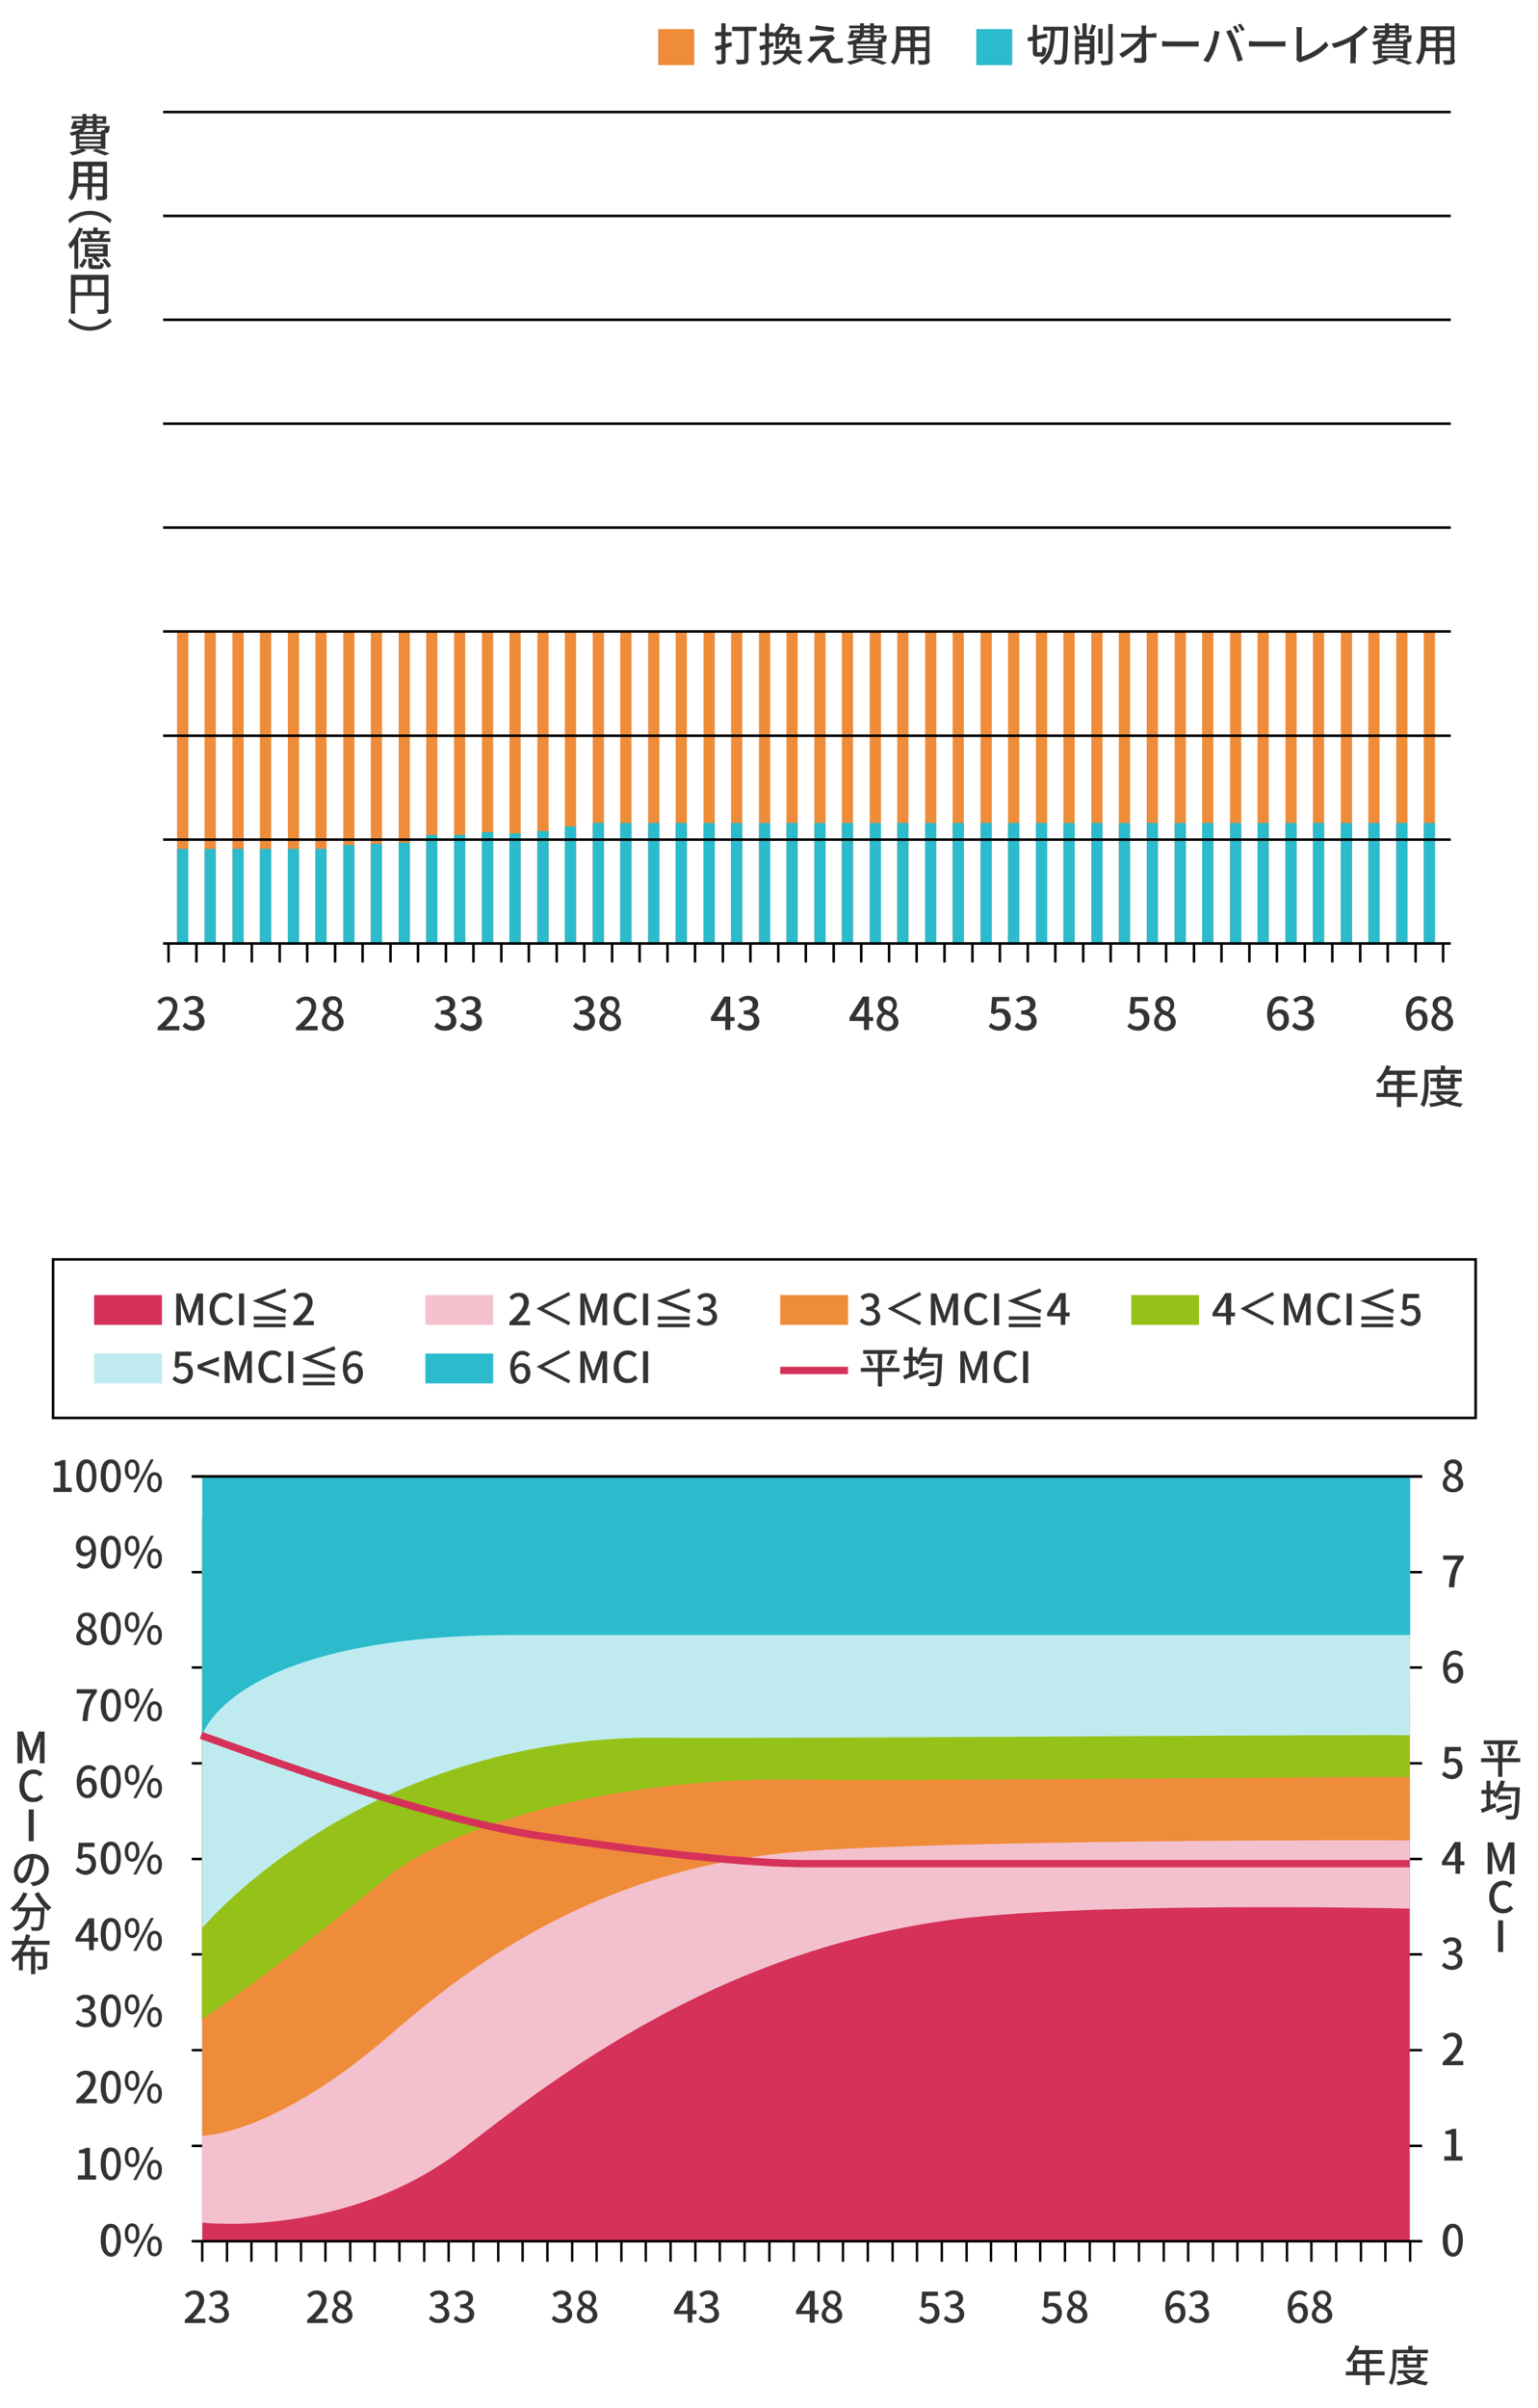 <svg viewBox="0 0 397 621.3" xmlns="http://www.w3.org/2000/svg"><path d="M45.7 163h2.9v80.7h-2.9zm7.1 0h2.9v80.7h-2.9zm7.2 0h2.9v80.7H60zm7.1 0H70v80.7h-2.9zm7.2 0h2.9v80.7h-2.9zm7.1 0h2.9v80.7h-2.9zm7.2 0h2.9v80.7h-2.9zm7.1 0h2.9v80.7h-2.9zm7.2 0h2.9v80.7h-2.9zm7.1 0h2.9v80.7H110zm7.2 0h2.9v80.7h-2.9zm7.2 0h2.9v80.7h-2.9zm7.1 0h2.9v80.7h-2.9zm7.2 0h2.9v80.7h-2.9zm7.1 0h2.9v80.7h-2.9zm7.2 0h2.9v80.7H153zm7.1 0h2.9v80.7h-2.9zm7.2 0h2.9v80.7h-2.9zm7.1 0h2.9v80.7h-2.9zm7.2 0h2.9v80.7h-2.9zm7.1 0h2.9v80.7h-2.9zm7.2 0h2.9v80.7h-2.9zm7.1 0h2.9v80.7H203zm7.2 0h2.9v80.7h-2.9zm7.1 0h2.9v80.7h-2.9zm7.2 0h2.9v80.7h-2.9zm7.1 0h2.9v80.7h-2.9zm7.2 0h2.9v80.7h-2.9zm7.1 0h2.9v80.7h-2.9zm7.2 0h2.9v80.7h-2.9zm7.1 0h2.9v80.7h-2.9zm7.2 0h2.9v80.7h-2.9zm7.1 0h2.9v80.7h-2.9zm7.2 0h2.9v80.7h-2.9zm7.1 0h2.9v80.7h-2.9zm7.2 0h2.9v80.7H296zm7.2 0h2.9v80.7h-2.9zm7.1 0h2.9v80.7h-2.9zm7.2 0h2.9v80.7h-2.9zm7.1 0h2.9v80.7h-2.9zm7.2 0h2.9v80.7h-2.9zm7.1 0h2.9v80.7h-2.9zm7.2 0h2.9v80.7h-2.9zm7.1 0h2.9v80.7h-2.9zm7.2 0h2.9v80.7h-2.9zm7.1 0h2.9v80.7h-2.9z" fill="#ef8c3a"/><path d="M22.3 38.8c-.9.5-2.4 1-3.6 1.3-.2-.2-.5-.6-.8-.8 1.2-.2 2.6-.6 3.4-1zm-2.9-4c-.3.1-.6.2-1 .2-.1-.2-.3-.7-.5-.8 1.5-.2 2.4-.6 2.8-1h-1.3l-.1.1-1-.1c.2-.6.5-1.3.7-2h2.3v-.6h-2.8V30h2.8v-.6h1v.6h1.6v-.6h1v.6h2.5v1.9H25v.6h3.3v.3c-.1.7-.2 1.1-.3 1.3-.2.2-.4.2-.6.2h-.2v4.1h-7.6v-3.6zm.3-2.4h1.5c.1-.2.1-.4.1-.6h-1.5zm6.3 2.2h-5.5v.6H26zm0 1.3h-5.5v.6H26zm0 1.2h-5.5v.6H26zm-3.9-4c-.2.3-.4.6-.7.9H24v-.9zm1.8-1.2h-1.6c0 .2 0 .4-.1.6h1.7zm-1.5-.7H24v-.6h-1.6zm2.4 7.2c1.3.4 2.7.9 3.5 1.2l-1.2.5c-.7-.3-2-.8-3.2-1.2zm.2-7.8v.6h1.5v-.6zm0 2.5v.9h1.2c0-.1-.1-.3-.2-.4h.7c.1 0 .2 0 .2-.1.1-.1.1-.2.1-.5h-2zm2.7 17.3c0 .6-.2 1-.6 1.1-.4.2-1.1.2-2.2.2 0-.3-.2-.8-.4-1.1h1.7c.2 0 .3-.1.3-.3v-2.1h-2.8v3.3h-1.1v-3.3H20c-.2 1.3-.6 2.6-1.5 3.5-.2-.2-.6-.6-.9-.7 1.3-1.4 1.4-3.5 1.4-5.1v-4.2h8.6v8.7zm-5-3.1v-1.7h-2.5v1.7zm-2.5-4.4v1.7h2.5v-1.7zm6.4 0h-2.8v1.7h2.8zm0 4.4v-1.7h-2.8v1.7zm-3.4 7.1c2.4 0 4.2 1 5.6 2.3l-.4.9c-1.3-1.3-3-2.2-5.2-2.2s-3.8.9-5.2 2.2l-.4-.9c1.3-1.3 3.2-2.3 5.6-2.3zM21.4 59c-.3.8-.7 1.7-1.2 2.4v7.9h-1V63c-.3.4-.7.8-1 1.2-.1-.2-.4-.8-.6-1.1 1.1-1.1 2.2-2.7 2.8-4.4zm-1 9.5c.5-.4.9-1.2 1.2-1.8l.8.4c-.3.7-.6 1.5-1.2 2zm3.7-8.9v-.9h1.1v.9h3v.8h-1.3l.2.1c-.2.4-.4.7-.6 1h2v.9h-7.7v-.9h1.9c-.1-.3-.3-.7-.4-1l.6-.1h-1.6v-.8zm3.6 6.6h-2.8c.4.3.8.6 1 .9l-.7.6c-.3-.4-.9-.9-1.4-1.2l.3-.2h-2.2V63h5.9v3.2zm-1.1-2.6h-3.8v.6h3.8zm0 1.2h-3.8v.6h3.8zm-1.1 3.7c.3 0 .4-.1.4-.8.2.1.6.3.9.4-.1 1.1-.4 1.3-1.2 1.3h-1.5c-1.1 0-1.3-.3-1.3-1.2v-1.5h1v1.4c0 .3.1.3.5.3h1.2zm0-7c.2-.3.3-.7.5-1.1h-2.7c.2.3.4.8.5 1.1zm1.6 5.1c.6.6 1.3 1.4 1.6 2l-.9.5c-.3-.6-.9-1.4-1.5-2zm.9 13.1c0 .6-.1 1-.6 1.1-.4.2-1.1.2-2.1.2 0-.3-.2-.8-.4-1.1h1.7c.2 0 .3-.1.3-.3v-3.3h-7.5v4.6h-1.1v-10H28zm-8.5-4.3h3.1v-3.2h-3.1zm7.4 0v-3.2h-3.3v3.2zm-3.7 9.9c-2.4 0-4.2-1-5.6-2.3l.4-.9c1.3 1.3 3 2.2 5.2 2.2s3.8-.9 5.2-2.2l.4.9c-1.4 1.3-3.3 2.3-5.6 2.3z" fill="#333"/><path d="M43.5 243.2v5.1m35.8-5.1v5.1m35.8-5.1v5.1m42.9-5.1v5.1m28.6-5.1v5.1m-135.9-5.1v5.1m35.8-5.1v5.1m42.9-5.1v5.1m42.9-5.1v5.1m21.4-5.1v5.1m-135.9-5.1v5.1m35.8-5.1v5.1m28.6-5.1v5.1m28.6-5.1v5.1m50.1-5.1v5.1M65 243.2v5.1m35.8-5.1v5.1m35.7-5.1v5.1m28.6-5.1v5.1m42.9-5.1v5.1m-135.8-5.1v5.1m35.7-5.1v5.1m35.8-5.1v5.1m35.7-5.1v5.1m35.8-5.1v5.1m7.1-5.1v5.1m7.2-5.1v5.1m7.1-5.1v5.1m7.2-5.1v5.1m7.2-5.1v5.1m14.3-5.1v5.1m42.9-5.1v5.1m28.6-5.1v5.1m-57.2-5.1v5.1m42.9-5.1v5.1m21.4-5.1v5.1m-71.5-5.1v5.1m28.6-5.1v5.1m50.1-5.1v5.1m-64.4-5.1v5.1m28.6-5.1v5.1m42.9-5.1v5.1m-100.1-5.1v5.1m35.8-5.1v5.1m35.7-5.1v5.1m35.8-5.1v5.1m7.1-5.1v5.1" fill="none" stroke="#000" stroke-miterlimit="10" stroke-width=".654"/><path d="M365.8 283h-4.1v2.6h-1.1V283h-5.3v-1h1.9v-3.1h3.4v-1.6h-2.7c-.5.9-1.1 1.6-1.7 2.2-.2-.2-.7-.5-.9-.7 1.1-.9 2-2.4 2.6-4l1.1.3c-.1.4-.3.7-.5 1.1h6.8v1.1h-3.5v1.6h3.3v1h-3.3v2.1h4.1v1zm-5.2-1v-2.1h-2.4v2.1zm8.2-2.7c0 1.8-.2 4.6-1.2 6.3-.2-.2-.7-.5-.9-.6.9-1.7 1-4 1-5.7V276h4.2v-1.1h1.1v1.1h4.3v1h-8.6v2.3zm7.8 2.5c-.5 1-1.3 1.7-2.2 2.3.9.3 2 .5 3.2.6-.2.2-.5.7-.6.9-1.4-.2-2.6-.5-3.7-1-1.2.5-2.6.8-4 1-.1-.3-.3-.7-.5-.9 1.2-.1 2.3-.3 3.3-.6-.6-.4-1.2-.9-1.6-1.5l.5-.2h-1.8v-.9h6.6zm-5.7-.9V279h-1.7v-.9h1.7v-.9h1v.9h2.5v-.9h1.1v.9h1.8v.9h-1.8v1.9zm.7 1.5c.4.5 1 .9 1.7 1.3.7-.3 1.3-.7 1.7-1.3zm.3-3.4v1h2.5v-1zM40.7 265c2.5-2.2 3.9-3.9 3.9-5.3 0-.9-.5-1.6-1.5-1.6-.7 0-1.2.4-1.7 1l-.8-.7c.7-.8 1.5-1.3 2.6-1.3 1.6 0 2.6 1 2.6 2.6 0 1.7-1.3 3.4-3.1 5.1.4 0 1-.1 1.4-.1h2.2v1.1h-5.6zm6.4-.3l.7-.9c.5.5 1.1.9 2 .9 1 0 1.6-.5 1.6-1.4 0-1-.6-1.6-2.6-1.6v-1c1.7 0 2.3-.6 2.3-1.5 0-.8-.5-1.2-1.3-1.3-.7 0-1.2.3-1.7.8l-.7-.8c.7-.6 1.5-1 2.5-1 1.5 0 2.6.8 2.6 2.2 0 1-.6 1.7-1.5 2v.1c1 .2 1.8 1 1.8 2.2 0 1.6-1.3 2.5-2.9 2.5-1.3 0-2.2-.5-2.8-1.2zm29.4.3c2.5-2.2 3.9-3.9 3.9-5.3 0-.9-.5-1.6-1.5-1.6-.7 0-1.2.4-1.7 1l-.8-.7c.7-.8 1.5-1.3 2.6-1.3 1.6 0 2.6 1 2.6 2.6 0 1.7-1.3 3.4-3.1 5.1.4 0 1-.1 1.4-.1H82v1.1h-5.6v-.8zm6.6-1.4c0-1.1.7-1.9 1.5-2.3v-.1c-.6-.5-1.2-1.1-1.2-2 0-1.3 1-2.2 2.5-2.2s2.4.9 2.4 2.3c0 .9-.6 1.6-1.1 2v.1c.8.4 1.5 1.1 1.5 2.3 0 1.3-1.1 2.3-2.8 2.3-1.6-.1-2.8-1-2.8-2.4zm4.4 0c0-1.1-.9-1.5-2.1-1.9-.6.4-1 1.1-1 1.8 0 .9.7 1.5 1.6 1.5.9-.1 1.5-.6 1.5-1.4zm-.2-4.2c0-.8-.5-1.4-1.3-1.4-.7 0-1.2.5-1.2 1.3 0 .9.8 1.4 1.8 1.7.4-.5.7-1.1.7-1.6zm24.8 5.3l.7-.9c.5.5 1.1.9 2 .9 1 0 1.6-.5 1.6-1.4 0-1-.6-1.6-2.6-1.6v-1c1.7 0 2.3-.6 2.3-1.5 0-.8-.5-1.2-1.3-1.3-.7 0-1.2.3-1.7.8l-.7-.8c.7-.6 1.5-1 2.5-1 1.5 0 2.6.8 2.6 2.2 0 1-.6 1.7-1.5 2v.1c1 .2 1.8 1 1.8 2.2 0 1.6-1.3 2.5-2.9 2.5-1.4 0-2.3-.5-2.8-1.2zm6.6 0l.7-.9c.5.5 1.1.9 2 .9 1 0 1.6-.5 1.6-1.4 0-1-.6-1.6-2.6-1.6v-1c1.7 0 2.3-.6 2.3-1.5 0-.8-.5-1.2-1.3-1.3-.7 0-1.2.3-1.7.8l-.7-.7c.7-.6 1.5-1 2.5-1 1.5 0 2.6.8 2.6 2.2 0 1-.6 1.7-1.5 2v.1c1 .2 1.8 1 1.8 2.2 0 1.6-1.3 2.5-2.9 2.5-1.3-.1-2.2-.6-2.8-1.3zm29.2 0l.7-.9c.5.5 1.1.9 2 .9 1 0 1.6-.5 1.6-1.4 0-1-.6-1.6-2.6-1.6v-1c1.7 0 2.3-.6 2.3-1.5 0-.8-.5-1.2-1.3-1.3-.7 0-1.2.3-1.7.8l-.7-.8c.7-.6 1.5-1 2.5-1 1.5 0 2.6.8 2.6 2.2 0 1-.6 1.7-1.5 2v.1c1 .2 1.8 1 1.8 2.2 0 1.6-1.3 2.5-2.9 2.5-1.4 0-2.3-.5-2.8-1.2zm6.8-1.1c0-1.1.7-1.9 1.5-2.3v-.1c-.6-.5-1.2-1.1-1.2-2 0-1.3 1-2.2 2.5-2.2s2.4.9 2.4 2.3c0 .9-.6 1.6-1.1 2v.1c.8.4 1.5 1.1 1.5 2.3 0 1.3-1.1 2.3-2.8 2.3-1.6-.1-2.8-1-2.8-2.4zm4.4 0c0-1.1-.9-1.5-2.1-1.9-.6.4-1 1.1-1 1.8 0 .9.7 1.5 1.6 1.5.8-.1 1.5-.6 1.5-1.4zm-.2-4.2c0-.8-.5-1.4-1.3-1.4-.7 0-1.2.5-1.2 1.3 0 .9.8 1.4 1.8 1.7.4-.5.7-1.1.7-1.6zm30.7 4h-1.1v2.3h-1.3v-2.3h-3.7v-.9l3.4-5.4h1.6v5.3h1.1zm-2.3-1v-2.3c0-.5 0-1.2.1-1.7-.2.4-.4.9-.7 1.3l-1.7 2.6h2.3zm3 2.3l.7-.9c.5.5 1.1.9 2 .9 1 0 1.6-.5 1.6-1.4 0-1-.6-1.6-2.6-1.6v-1c1.7 0 2.3-.6 2.3-1.5 0-.8-.5-1.2-1.3-1.3-.7 0-1.2.3-1.7.8l-.7-.8c.7-.6 1.5-1 2.5-1 1.5 0 2.6.8 2.6 2.2 0 1-.6 1.7-1.5 2v.1c1 .2 1.8 1 1.8 2.2 0 1.6-1.3 2.5-2.9 2.5-1.3 0-2.2-.5-2.8-1.2zm35.1-1.3h-1.1v2.3H223v-2.3h-3.7v-.9l3.4-5.4h1.6v5.3h1.1zm-2.3-1v-2.3c0-.5 0-1.2.1-1.7-.2.4-.4.9-.7 1.3l-1.7 2.6h2.3zm3.2 1.2c0-1.1.7-1.9 1.5-2.3v-.1c-.6-.5-1.2-1.1-1.2-2 0-1.3 1-2.2 2.5-2.2s2.4.9 2.4 2.3c0 .9-.6 1.6-1.1 2v.1c.8.4 1.5 1.1 1.5 2.3 0 1.3-1.1 2.3-2.8 2.3-1.6-.1-2.8-1-2.8-2.4zm4.3 0c0-1.1-.9-1.5-2.1-1.9-.6.4-1 1.1-1 1.8 0 .9.7 1.5 1.6 1.5.9-.1 1.5-.6 1.5-1.4zm-.1-4.2c0-.8-.5-1.4-1.3-1.4-.7 0-1.2.5-1.2 1.3 0 .9.8 1.4 1.8 1.7.4-.5.7-1.1.7-1.6zm24.7 5.4l.6-.9c.5.5 1.1.9 2 .9 1 0 1.7-.7 1.7-1.8s-.7-1.8-1.6-1.8c-.5 0-.9.2-1.4.5l-.7-.4.3-4.1h4.4v1.1h-3.2l-.2 2.2c.4-.2.7-.3 1.2-.3 1.4 0 2.6.9 2.6 2.7 0 1.9-1.4 3-2.9 3-1.3 0-2.2-.5-2.8-1.1zm6.7-.1l.7-.9c.5.5 1.1.9 2 .9 1 0 1.6-.5 1.6-1.4 0-1-.6-1.6-2.6-1.6v-1c1.7 0 2.3-.6 2.3-1.5 0-.8-.5-1.2-1.3-1.3-.7 0-1.2.3-1.7.8l-.7-.8c.7-.6 1.5-1 2.5-1 1.5 0 2.6.8 2.6 2.2 0 1-.6 1.7-1.5 2v.1c1 .2 1.8 1 1.8 2.2 0 1.6-1.3 2.5-2.9 2.5-1.3 0-2.2-.5-2.8-1.2zm29.1.1l.6-.9c.5.5 1.1.9 2 .9 1 0 1.7-.7 1.7-1.8s-.7-1.8-1.6-1.8c-.5 0-.9.2-1.4.5l-.7-.4.3-4.1h4.4v1.1h-3.2l-.2 2.2c.4-.2.7-.3 1.2-.3 1.4 0 2.6.9 2.6 2.7 0 1.9-1.4 3-2.9 3-1.3 0-2.2-.5-2.8-1.1zm6.9-1.2c0-1.1.7-1.9 1.5-2.3v-.1c-.6-.5-1.2-1.1-1.2-2 0-1.3 1-2.2 2.5-2.2s2.4.9 2.4 2.3c0 .9-.6 1.6-1.1 2v.1c.8.4 1.5 1.1 1.5 2.3 0 1.3-1.1 2.3-2.8 2.3-1.6-.1-2.8-1-2.8-2.4zm4.3 0c0-1.1-.9-1.5-2.1-1.9-.6.4-1 1.1-1 1.8 0 .9.7 1.5 1.6 1.5.9-.1 1.5-.6 1.5-1.4zm-.1-4.2c0-.8-.5-1.4-1.3-1.4-.7 0-1.2.5-1.2 1.3 0 .9.8 1.4 1.8 1.7.4-.5.7-1.1.7-1.6zm29.7-.7c-.3-.4-.8-.6-1.3-.6-1.1 0-2 .8-2.1 3.3.5-.6 1.3-1 1.9-1 1.5 0 2.4.9 2.4 2.7 0 1.7-1.2 2.8-2.6 2.8-1.6 0-3-1.4-3-4.3 0-3.3 1.6-4.6 3.3-4.6 1 0 1.7.4 2.2.9zm-.4 4.4c0-1.1-.5-1.7-1.4-1.7-.5 0-1.1.3-1.6 1 .1 1.7.8 2.5 1.7 2.5.7 0 1.3-.7 1.3-1.8zm2.1 1.6l.7-.9c.5.5 1.1.9 2 .9 1 0 1.6-.5 1.6-1.4 0-1-.6-1.6-2.6-1.6v-1c1.7 0 2.3-.6 2.3-1.5 0-.8-.5-1.2-1.3-1.3-.7 0-1.2.3-1.7.8l-.7-.8c.7-.6 1.5-1 2.5-1 1.5 0 2.6.8 2.6 2.2 0 1-.6 1.7-1.5 2v.1c1 .2 1.8 1 1.8 2.2 0 1.6-1.3 2.5-2.9 2.5-1.4 0-2.2-.5-2.8-1.2zm34.1-6c-.3-.4-.8-.6-1.3-.6-1.1 0-2 .8-2.1 3.3.5-.6 1.3-1 1.9-1 1.5 0 2.4.9 2.4 2.7 0 1.7-1.2 2.8-2.6 2.8-1.6 0-3-1.4-3-4.3 0-3.3 1.6-4.6 3.3-4.6 1 0 1.7.4 2.2.9zm-.4 4.4c0-1.1-.5-1.7-1.4-1.7-.5 0-1.1.3-1.6 1 .1 1.7.8 2.5 1.7 2.5.7 0 1.3-.7 1.3-1.8zm2.3.5c0-1.1.7-1.9 1.5-2.3v-.1c-.6-.5-1.2-1.1-1.2-2 0-1.3 1-2.2 2.5-2.2s2.4.9 2.4 2.3c0 .9-.6 1.6-1.1 2v.1c.8.4 1.5 1.1 1.5 2.3 0 1.3-1.1 2.3-2.8 2.3-1.6-.1-2.8-1-2.8-2.4zm4.3 0c0-1.1-.9-1.5-2.1-1.9-.6.4-1 1.1-1 1.8 0 .9.7 1.5 1.6 1.5.9-.1 1.5-.6 1.5-1.4zm-.2-4.2c0-.8-.5-1.4-1.3-1.4-.7 0-1.2.5-1.2 1.3 0 .9.8 1.4 1.8 1.7.5-.5.7-1.1.7-1.6z" fill="#333"/><path d="M45.7 219h2.9v24.7h-2.9zm7.1 0h2.9v24.7h-2.9zm7.2 0h2.9v24.7H60zm7.1 0H70v24.7h-2.9zm7.2 0h2.9v24.7h-2.9zm7.1 0h2.9v24.7h-2.9zm7.2-1h2.9v25.7h-2.9zm7.1-.3h2.9v26h-2.9zm7.2-.3h2.9v26.3h-2.9zm7.1-2h2.9v28.3H110zm7.2 0h2.9v28.3h-2.9zm7.2-.7h2.9v29h-2.9zm7.1.3h2.9v28.7h-2.9zm7.2-.6h2.9v29.3h-2.9zm7.1-1.2h2.9v30.5h-2.9zm7.2-.9h2.9v31.4H153zm7.1 0h2.9v31.4h-2.9zm7.2 0h2.9v31.4h-2.9zm7.1 0h2.9v31.4h-2.9zm7.2 0h2.9v31.4h-2.9zm7.1 0h2.9v31.4h-2.9zm7.2 0h2.9v31.4h-2.9zm7.1 0h2.9v31.4H203zm7.2 0h2.9v31.4h-2.9zm7.1 0h2.9v31.4h-2.9zm7.2 0h2.9v31.4h-2.9zm7.1 0h2.9v31.4h-2.9zm7.2 0h2.9v31.4h-2.9zm7.1 0h2.9v31.4h-2.9zm7.2 0h2.9v31.4h-2.9zm7.1 0h2.9v31.4h-2.9zm7.2 0h2.9v31.4h-2.9zm7.1 0h2.9v31.4h-2.9zm7.2 0h2.9v31.4h-2.9zm7.1 0h2.9v31.4h-2.9zm7.2 0h2.9v31.4H296zm7.2 0h2.9v31.4h-2.9zm7.1 0h2.9v31.4h-2.9zm7.2 0h2.9v31.4h-2.9zm7.1 0h2.9v31.4h-2.9zm7.2 0h2.9v31.4h-2.9zm7.1 0h2.9v31.4h-2.9zm7.2 0h2.9v31.4h-2.9zm7.1 0h2.9v31.4h-2.9zm7.2 0h2.9v31.4h-2.9zm7.1 0h2.9v31.4h-2.9z" fill="#2bbbcc"/><path d="M42.1 55.7h332.4M42.1 82.5h332.4M42.1 136.1h332.4M42.1 162.9h332.4M42.1 216.6h332.4M42.1 109.3h332.4M42.1 189.8h332.4M42.1 28.9h332.4M42.1 243.4h332.4" fill="none" stroke="#000" stroke-miterlimit="10" stroke-width=".654"/><path d="M188.9 11.9l-1.6.5v3c0 .6-.1.9-.5 1-.4.2-.9.2-1.7.2 0-.3-.2-.7-.3-1h1.2c.2 0 .2-.1.2-.2v-2.7l-1.4.4-.3-1.1c.5-.1 1.1-.3 1.7-.4V9.3h-1.6v-1h1.6V6h1.1v2.3h1.5v1h-1.5v2l1.5-.4zm6.3-3.9h-2v7.2c0 .7-.2 1-.6 1.2-.5.2-1.2.2-2.3.2l-.4-1.2h1.9c.2 0 .3-.1.3-.3V8H189V6.9h6.3V8zm4.5 3.9c-.4.1-.8.3-1.2.4v3.3c0 .5-.1.8-.4 1s-.8.2-1.5.2c0-.3-.2-.7-.3-1h1c.2 0 .2 0 .2-.2v-3c-.5.1-.9.3-1.3.4l-.2-1.1c.4-.1.9-.3 1.5-.4V9.3h-1.4v-1h1.4V6h1v2.3h1.2v.4c1-.8 1.6-1.8 1.9-2.7l1 .2c-.1.2-.2.5-.3.7h1.9l.7.4c-.2.5-.5 1-.8 1.5h2.3v3.8h-.9v-1.1h-1c-.8 0-.9-.2-.9-.9v-1h-.7c-.1 1-.4 1.7-1.4 2.2-.1-.2-.2-.4-.4-.5v1.3h-.9V9.5l-.1.1c-.1-.1-.2-.3-.4-.4v.2h-1.2v1.9l1.1-.3zm4.3 2c.5 1 1.5 1.7 3 1.9-.2.2-.5.6-.6.9-1.6-.4-2.5-1.1-3.1-2.3-.5 1.1-1.5 1.9-3.5 2.4-.1-.2-.3-.6-.5-.8 1.9-.4 2.8-1.1 3.2-2.1h-2.7V13h3c.1-.3.1-.6.1-1h1c0 .4-.1.7-.1 1h3.2v.9zm-2.2-6.2c-.2.4-.5.7-.8 1h2c.2-.3.4-.7.5-1zm-.7 3.4c.7-.3.9-.8.9-1.5h-.9zm4.3-1.5h-1.1v.9c0 .2 0 .2.2.2h.6c.1 0 .2 0 .2-.1v-1zm9.5.9c-.5.4-1.7 1.5-2 1.9.1 0 .3 0 .4.1.4.1.6.4.8.8.1.3.2.8.4 1.2.1.4.4.6.9.6.8 0 1.7-.1 2.2-.2l-.1 1.2c-.5.1-1.6.2-2.2.2-1 0-1.6-.2-1.8-1-.1-.4-.3-1-.4-1.3-.1-.4-.4-.6-.7-.6s-.5.2-.8.4c-.4.4-1.5 1.6-2.2 2.5l-1.1-.8c.2-.1.4-.3.7-.6.5-.5 3.3-3.3 4.4-4.5-.9 0-2.6.2-3.3.2-.4 0-.7.1-1 .1l-.1-1.3h1c.6 0 3.3-.2 4.2-.3.2 0 .5-.1.6-.1l.7.8c-.2.4-.4.6-.6.7zm.4-3.4l-.2 1.1c-1.2-.1-3.3-.4-4.7-.6l.2-1.1c1.3.3 3.5.5 4.7.6zm7.7 8.3c-.9.5-2.4 1-3.6 1.3-.2-.2-.5-.6-.8-.8 1.2-.2 2.6-.6 3.4-1zm-2.9-4c-.3.1-.6.2-1 .2-.1-.2-.3-.7-.5-.8 1.5-.2 2.4-.6 2.8-1h-1.3l-.1.1-1-.1c.2-.6.5-1.3.7-2h2.3v-.5h-2.8v-.7h2.8V6h1v.6h1.6V6h1v.6h2.5v1.9h-2.5v.6h3.3v.3c-.1.7-.2 1.1-.3 1.3-.2.2-.4.2-.6.2h-.2V15h-7.6v-3.6zm.2-2.3h1.5c.1-.2.1-.4.1-.6h-1.5zm6.3 2.2h-5.5v.6h5.5zm0 1.2h-5.5v.6h5.5zm0 1.2h-5.5v.6h5.5zm-3.9-4c-.2.3-.4.6-.7.9h2.6v-.9zm1.9-1.2H223c0 .2 0 .4-.1.6h1.7zm-1.6-.7h1.6v-.5H223zm2.5 7.2c1.3.4 2.7.9 3.5 1.2l-1.2.5c-.7-.3-2-.8-3.2-1.2zm.1-7.7v.6h1.5v-.6zm0 2.4v.9h1.2c0-.1-.1-.3-.2-.4h.7c.1 0 .2 0 .2-.1.1-.1.1-.2.1-.5h-2zm14.4 5.7c0 .6-.2 1-.6 1.1-.4.2-1.1.2-2.2.2 0-.3-.2-.8-.4-1.1h1.7c.2 0 .3-.1.3-.3v-2.1H236v3.3h-1v-3.3h-2.7c-.2 1.3-.6 2.6-1.5 3.5-.2-.2-.6-.6-.9-.7 1.3-1.4 1.4-3.5 1.4-5.1V6.8h8.6v8.6zm-5-3.2v-1.7h-2.5v1.8h2.5zm-2.5-4.4v1.7h2.5V7.8zm6.5 0h-2.8v1.7h2.8zm0 4.4v-1.7h-2.8v1.7zm29.7 1.3c.3 0 .3-.3.4-1.6.2.2.7.4 1 .5-.1 1.7-.4 2.2-1.2 2.2h-1.1c-1 0-1.2-.3-1.2-1.5v-2.6l-1.2.2-.2-1 1.4-.3v-3h1.1v2.8l2.5-.5.2 1-2.7.5V13c0 .4 0 .5.3.5zm7-6.6v.6c-.1 5.9-.3 7.9-.7 8.5-.3.4-.5.5-1 .6-.4.1-1 0-1.7 0 0-.3-.2-.8-.4-1.1h1.5c.2 0 .3 0 .5-.2.3-.4.5-2.3.6-7.4h-2.2c-.1 3.7-.4 7-3.3 8.8-.2-.3-.5-.7-.8-.9 2.8-1.6 2.9-4.6 3-7.9h-1.9v-1zm2.2 2.1c-.1-.6-.4-1.5-.8-2.2l.9-.3c.3.7.7 1.6.8 2.2zm4.5 6.4c0 .5-.1.8-.5 1s-.9.2-1.7.2c0-.3-.2-.7-.3-1h1.2c.2 0 .2-.1.2-.2V14h-2.8v2.6h-1V9.2h1.9V6h1.1v3.2h2v6.2zm-3.9-5.2v1h2.8v-1zm2.8 2.9v-1h-2.8v1zm-.3-4.4c.3-.6.7-1.6.8-2.4l1.1.3c-.3.8-.7 1.8-1 2.3zm3.6 5.1h-1.1V7.4h1.1zm2.6-7.6v9.2c0 .7-.2 1-.6 1.2s-1.1.2-2.2.2c-.1-.3-.2-.8-.4-1.1h1.8c.2 0 .3-.1.3-.3V6.2zm10.2 2.4c.3 0 .8 0 1.1-.1v1.2h-2.7c0 1.7.1 3.9.1 5.4 0 .7-.4 1.1-1.2 1.1-.6 0-1.3 0-1.9-.1l-.1-1.2c.5.1 1.2.1 1.6.1.3 0 .4-.2.4-.5v-3.8c-1 1.4-3 3.1-5 4.2l-.8-1c2.3-1.1 4.3-2.9 5.3-4.3h-4.8v-1c.3 0 .8.1 1.2.1h4.1v-1c0-.3 0-.7-.1-1.1h1.3c0 .3-.1.7-.1 1.1v1h1.6zm2.6 2c.4 0 1.1.1 1.7.1h6.4c.6 0 1 0 1.3-.1V12H300zm13.5-2.7l1.3.3c-.1.3-.2.7-.2 1-.2.8-.6 2.4-1 3.6-.4 1.1-1.1 2.4-1.7 3.3l-1.3-.5c.7-1 1.4-2.2 1.8-3.2.5-1.4 1-3.1 1.1-4.5zm3 .2l1.2-.4c.5.9 1.3 2.6 1.7 3.8.4 1.1 1.1 2.9 1.4 4l-1.3.4c-.3-1.3-.8-2.8-1.3-4.1-.5-1.1-1.2-2.8-1.7-3.7zm3.4.1l-.8.3c-.2-.5-.6-1.2-.9-1.6l.8-.3c.3.4.7 1.2.9 1.6zm1.4-.5l-.8.3c-.3-.5-.6-1.2-1-1.6l.7-.3c.4.4.9 1.2 1.1 1.6zm1.1 2.9c.4 0 1.1.1 1.7.1h6.4c.6 0 1 0 1.3-.1V12h-9.4zm12.2 4.8c.1-.2.1-.4.1-.7V8.2c0-.4 0-.9-.1-1.2h1.5c-.1.4-.1.8-.1 1.2v6.4c2.1-.6 4.8-2.1 6.2-3.9l.7 1c-1.6 1.9-4 3.3-6.8 4.2-.1 0-.4.1-.6.2zm15.3-.5c0 .5 0 1.1.1 1.4h-1.5c0-.3.1-.9.1-1.4v-4.2c-1.2.7-2.8 1.3-4.2 1.7l-.7-1.1c2-.5 4-1.3 5.3-2.1 1.2-.7 2.4-1.8 3.1-2.6l1 .9c-.8.8-1.9 1.8-3.1 2.5v4.9zm8.6.5c-.9.5-2.4 1-3.6 1.3-.2-.2-.5-.6-.8-.8 1.2-.2 2.6-.6 3.4-1zm-2.9-4c-.3.1-.6.2-1 .2-.1-.2-.3-.7-.5-.8 1.5-.2 2.4-.6 2.8-1h-1.3l-.1.1-1-.1c.2-.6.5-1.3.7-2h2.3v-.5h-2.8v-.7h2.8V6h1v.6h1.6V6h1v.6h2.5v1.9h-2.5v.6h3.3v.3c-.1.7-.2 1.1-.3 1.3-.2.2-.4.2-.6.2h-.2V15h-7.6v-3.6zm.3-2.3h1.5c.1-.2.1-.4.1-.6H356zm6.3 2.2h-5.5v.6h5.5zm0 1.2h-5.5v.6h5.5zm0 1.2h-5.5v.6h5.5zm-3.9-4c-.2.3-.4.6-.7.9h2.6v-.9zm1.9-1.2h-1.6c0 .2 0 .4-.1.6h1.7zm-1.6-.7h1.6v-.5h-1.6zm2.5 7.2c1.3.4 2.7.9 3.5 1.2l-1.2.5c-.7-.3-2-.8-3.2-1.2zm.1-7.7v.6h1.5v-.6zm0 2.4v.9h1.2c0-.1-.1-.3-.2-.4h.7c.1 0 .2 0 .2-.1.1-.1.1-.2.1-.5h-2zm14.4 5.7c0 .6-.2 1-.6 1.1-.4.2-1.1.2-2.2.2 0-.3-.2-.8-.4-1.1h1.7c.2 0 .3-.1.3-.3v-2.1h-2.8v3.3h-1.1v-3.3h-2.7c-.2 1.3-.6 2.6-1.5 3.5-.2-.2-.6-.6-.9-.7 1.3-1.4 1.4-3.5 1.4-5.1V6.8h8.6v8.6zm-5-3.2v-1.7h-2.5v1.8h2.5zm-2.5-4.4v1.7h2.5V7.8zm6.4 0h-2.8v1.7h2.8zm0 4.4v-1.7h-2.8v1.7z" fill="#333"/><path d="M169.9 7.5h9.3v9.3h-9.3z" fill="#ef8c3a"/><path d="M252 7.5h9.3v9.3H252z" fill="#2bbbcc"/><path d="M13.8 383.8h1.8v-5.7h-1.5v-.8c.8-.1 1.3-.3 1.8-.6h1v7.1h1.6v1.1h-4.7zm5.9-3.1c0-2.8 1-4.2 2.6-4.2s2.6 1.4 2.6 4.2-1 4.3-2.6 4.3-2.6-1.4-2.6-4.3zm4.1 0c0-2.3-.6-3.2-1.4-3.2s-1.4.9-1.4 3.2c0 2.4.6 3.3 1.4 3.3s1.4-.9 1.4-3.3zm2.2 0c0-2.8 1-4.2 2.6-4.2s2.6 1.4 2.6 4.2-1 4.3-2.6 4.3c-1.5 0-2.6-1.4-2.6-4.3zm4.1 0c0-2.3-.6-3.2-1.4-3.2s-1.4.9-1.4 3.2c0 2.4.6 3.3 1.4 3.3s1.4-.9 1.4-3.3zm2.1-1.6c0-1.6.8-2.6 1.9-2.6s1.9.9 1.9 2.6c0 1.6-.8 2.6-1.9 2.6s-1.9-1-1.9-2.6zm2.9 0c0-1.3-.4-1.8-1-1.8s-1 .6-1 1.8c0 1.3.4 1.8 1 1.8s1-.6 1-1.8zm3.8-2.6h.8l-4.5 8.5h-.8zm-.9 5.9c0-1.6.8-2.6 1.9-2.6s1.9.9 1.9 2.6c0 1.6-.8 2.6-1.9 2.6s-1.9-1-1.9-2.6zm2.9 0c0-1.3-.4-1.8-1-1.8s-1 .6-1 1.8c0 1.3.4 1.8 1 1.8s1-.6 1-1.8zM20.5 403c.3.4.8.6 1.3.6 1 0 1.8-.8 1.9-3.1-.5.6-1.2 1-1.8 1-1.4 0-2.3-.9-2.3-2.6 0-1.6 1.1-2.7 2.4-2.7 1.6 0 2.8 1.3 2.8 4 0 3.2-1.5 4.5-3 4.5-.9 0-1.6-.4-2.1-.9zm3.2-3.5c-.1-1.6-.7-2.3-1.6-2.3-.7 0-1.3.6-1.3 1.7 0 1 .5 1.6 1.3 1.6.6 0 1.1-.2 1.6-1zm2.3.9c0-2.8 1-4.2 2.6-4.2s2.6 1.4 2.6 4.2-1 4.3-2.6 4.3c-1.5 0-2.6-1.4-2.6-4.3zm4.1 0c0-2.3-.6-3.2-1.4-3.2s-1.4.9-1.4 3.2c0 2.4.6 3.3 1.4 3.3s1.4-.9 1.4-3.3zm2.1-1.6c0-1.6.8-2.6 1.9-2.6s1.9.9 1.9 2.6c0 1.6-.8 2.6-1.9 2.6s-1.9-1-1.9-2.6zm2.9 0c0-1.3-.4-1.8-1-1.8s-1 .6-1 1.8c0 1.3.4 1.8 1 1.8s1-.6 1-1.8zm3.8-2.6h.8l-4.5 8.5h-.8zm-.9 5.9c0-1.6.8-2.6 1.9-2.6s1.9.9 1.9 2.6c0 1.6-.8 2.6-1.9 2.6s-1.9-1-1.9-2.6zm2.9 0c0-1.3-.4-1.8-1-1.8s-1 .6-1 1.8c0 1.3.4 1.8 1 1.8s1-.5 1-1.8zm-21.2 20.1c0-1.1.7-1.8 1.5-2.2-.6-.4-1.1-1-1.1-1.9 0-1.3 1-2.1 2.3-2.1 1.4 0 2.3.9 2.3 2.2 0 .8-.6 1.5-1.1 1.9v.1c.7.4 1.4 1.1 1.4 2.2 0 1.2-1.1 2.1-2.6 2.1-1.6-.1-2.7-1-2.7-2.3zm4.1 0c0-1-.9-1.4-2-1.8-.6.4-1 1-1 1.7 0 .8.7 1.4 1.6 1.4.8 0 1.4-.5 1.4-1.3zm-.2-4c0-.8-.5-1.3-1.3-1.3-.7 0-1.2.5-1.2 1.2 0 .9.8 1.3 1.7 1.7.6-.5.8-1.1.8-1.6zm2.4 1.9c0-2.8 1-4.2 2.6-4.2s2.6 1.4 2.6 4.2-1 4.3-2.6 4.3c-1.5 0-2.6-1.4-2.6-4.3zm4.1 0c0-2.3-.6-3.2-1.4-3.2s-1.4.9-1.4 3.2c0 2.4.6 3.3 1.4 3.3s1.4-.9 1.4-3.3zm2.1-1.6c0-1.6.8-2.6 1.9-2.6s1.9.9 1.9 2.6c0 1.6-.8 2.6-1.9 2.6s-1.9-.9-1.9-2.6zm2.9 0c0-1.3-.4-1.8-1-1.8s-1 .6-1 1.8c0 1.3.4 1.8 1 1.8.6.1 1-.5 1-1.8zm3.8-2.6h.8l-4.5 8.5h-.8zm-.9 5.9c0-1.6.8-2.6 1.9-2.6s1.9.9 1.9 2.6c0 1.6-.8 2.6-1.9 2.6s-1.9-.9-1.9-2.6zm2.9 0c0-1.3-.4-1.8-1-1.8s-1 .6-1 1.8c0 1.3.4 1.8 1 1.8.6.1 1-.5 1-1.8zm-17.3 15.1h-3.8v-1.1H25v.8c-1.9 2.4-2.2 4.2-2.4 7.4h-1.3c.2-3 .7-4.9 2.3-7.1zm2.4 3c0-2.8 1-4.2 2.6-4.2s2.6 1.4 2.6 4.2-1 4.3-2.6 4.3c-1.5-.1-2.6-1.5-2.6-4.3zm4.1 0c0-2.3-.6-3.2-1.4-3.2s-1.4.9-1.4 3.2c0 2.4.6 3.3 1.4 3.3s1.4-1 1.4-3.3zm2.1-1.7c0-1.6.8-2.6 1.9-2.6s1.9.9 1.9 2.6c0 1.6-.8 2.6-1.9 2.6s-1.9-.9-1.9-2.6zm2.9 0c0-1.3-.4-1.8-1-1.8s-1 .6-1 1.8c0 1.3.4 1.8 1 1.8.6.1 1-.5 1-1.8zm3.8-2.6h.8l-4.5 8.5h-.8zm-.9 5.9c0-1.6.8-2.6 1.9-2.6s1.9.9 1.9 2.6c0 1.6-.8 2.6-1.9 2.6s-1.9-.9-1.9-2.6zm2.9 0c0-1.3-.4-1.8-1-1.8s-1 .6-1 1.8c0 1.3.4 1.8 1 1.8.6.1 1-.5 1-1.8zM24.2 457c-.3-.4-.8-.6-1.3-.6-1 0-1.9.8-2 3.1.5-.6 1.2-.9 1.8-.9 1.4 0 2.3.8 2.3 2.6 0 1.6-1.1 2.7-2.4 2.7-1.6 0-2.8-1.3-2.8-4.1 0-3.1 1.5-4.4 3.1-4.4.9 0 1.6.4 2 .9zm-.4 4.2c0-1.1-.5-1.6-1.3-1.6-.5 0-1 .3-1.5 1 .1 1.6.7 2.4 1.6 2.4.7-.1 1.2-.8 1.2-1.8zm2.2-1.6c0-2.8 1-4.2 2.6-4.2s2.6 1.4 2.6 4.2-1 4.3-2.6 4.3c-1.5-.1-2.6-1.5-2.6-4.3zm4.1 0c0-2.3-.6-3.2-1.4-3.2s-1.4.9-1.4 3.2c0 2.4.6 3.3 1.4 3.3s1.4-1 1.4-3.3zm2.1-1.7c0-1.6.8-2.6 1.9-2.6s1.9.9 1.9 2.6c0 1.6-.8 2.6-1.9 2.6s-1.9-.9-1.9-2.6zm2.9 0c0-1.3-.4-1.8-1-1.8s-1 .6-1 1.8c0 1.3.4 1.8 1 1.8.6.1 1-.5 1-1.8zm3.8-2.5h.8l-4.5 8.5h-.8zm-.9 5.9c0-1.6.8-2.6 1.9-2.6s1.9.9 1.9 2.6c0 1.6-.8 2.6-1.9 2.6-1.1-.1-1.9-1-1.9-2.6zm2.9 0c0-1.3-.4-1.8-1-1.8s-1 .6-1 1.8c0 1.3.4 1.8 1 1.8s1-.6 1-1.8zm-21.4 21.2l.6-.8c.5.5 1.1.9 1.9.9.9 0 1.6-.7 1.6-1.7s-.6-1.7-1.6-1.7c-.5 0-.8.2-1.3.5l-.6-.4.2-3.9h4.1v1.1h-3l-.2 2.1c.3-.2.7-.3 1.1-.3 1.4 0 2.5.8 2.5 2.6s-1.3 2.8-2.8 2.8c-1.1-.1-2-.7-2.5-1.2zm6.5-3.2c0-2.8 1-4.2 2.6-4.2s2.6 1.4 2.6 4.2-1 4.3-2.6 4.3c-1.5 0-2.6-1.5-2.6-4.3zm4.1 0c0-2.3-.6-3.2-1.4-3.2s-1.4.9-1.4 3.2c0 2.4.6 3.3 1.4 3.3s1.4-.9 1.4-3.3zm2.1-1.6c0-1.6.8-2.6 1.9-2.6s1.9.9 1.9 2.6c0 1.6-.8 2.6-1.9 2.6s-1.9-1-1.9-2.6zm2.9 0c0-1.3-.4-1.8-1-1.8s-1 .6-1 1.8c0 1.3.4 1.8 1 1.8s1-.6 1-1.8zm3.8-2.6h.8l-4.5 8.5h-.8zM38 481c0-1.6.8-2.6 1.9-2.6s1.9.9 1.9 2.6c0 1.6-.8 2.6-1.9 2.6s-1.9-1-1.9-2.6zm2.9 0c0-1.3-.4-1.8-1-1.8s-1 .6-1 1.8c0 1.3.4 1.8 1 1.8s1-.6 1-1.8zm-15.7 19.9h-1v2.2H23v-2.2h-3.5v-.9l3.3-5.1h1.5v5h1v1zm-2.3-1v-2.1c0-.4 0-1.1.1-1.6-.2.4-.4.8-.7 1.3l-1.6 2.5h2.2zm3.1-.9c0-2.8 1-4.2 2.6-4.2s2.6 1.4 2.6 4.2-1 4.3-2.6 4.3c-1.5 0-2.6-1.5-2.6-4.3zm4.1 0c0-2.3-.6-3.2-1.4-3.2s-1.4.9-1.4 3.2c0 2.4.6 3.3 1.4 3.3s1.4-.9 1.4-3.3zm2.1-1.6c0-1.6.8-2.6 1.9-2.6s1.9.9 1.9 2.6c0 1.6-.8 2.6-1.9 2.6s-1.9-1-1.9-2.6zm2.9 0c0-1.3-.4-1.8-1-1.8s-1 .6-1 1.8c0 1.3.4 1.8 1 1.8s1-.6 1-1.8zm3.8-2.6h.8l-4.5 8.5h-.8zm-.9 5.9c0-1.6.8-2.6 1.9-2.6s1.9.9 1.9 2.6c0 1.6-.8 2.6-1.9 2.6s-1.9-1-1.9-2.6zm2.9 0c0-1.3-.4-1.8-1-1.8s-1 .6-1 1.8c0 1.3.4 1.8 1 1.8s1-.6 1-1.8zm-21.4 21.2l.6-.8c.5.5 1.1.9 1.9.9.9 0 1.6-.5 1.6-1.4s-.6-1.5-2.4-1.5v-.9c1.6 0 2.1-.6 2.1-1.4 0-.7-.5-1.2-1.3-1.2-.6 0-1.2.3-1.6.8l-.7-.8c.6-.6 1.4-1 2.3-1 1.5 0 2.5.8 2.5 2.1 0 .9-.5 1.6-1.4 1.9v.1c.9.2 1.7.9 1.7 2 0 1.5-1.2 2.3-2.7 2.3-1.2 0-2.1-.5-2.6-1.1zm6.5-3.2c0-2.8 1-4.2 2.6-4.2s2.6 1.4 2.6 4.2-1 4.3-2.6 4.3c-1.5 0-2.6-1.4-2.6-4.3zm4.1 0c0-2.3-.6-3.2-1.4-3.2s-1.4.9-1.4 3.2c0 2.4.6 3.3 1.4 3.3s1.4-.9 1.4-3.3zm2.1-1.6c0-1.6.8-2.6 1.9-2.6s1.9.9 1.9 2.6c0 1.6-.8 2.6-1.9 2.6s-1.9-1-1.9-2.6zm2.9 0c0-1.3-.4-1.8-1-1.8s-1 .6-1 1.8c0 1.3.4 1.8 1 1.8s1-.6 1-1.8zm3.8-2.6h.8l-4.5 8.5h-.8zm-.9 5.9c0-1.6.8-2.6 1.9-2.6s1.9.9 1.9 2.6c0 1.6-.8 2.6-1.9 2.6s-1.9-1-1.9-2.6zm2.9 0c0-1.3-.4-1.8-1-1.8s-1 .6-1 1.8c0 1.3.4 1.8 1 1.8s1-.5 1-1.8zm-21.2 21.4c2.4-2.1 3.7-3.7 3.7-5.1 0-.9-.5-1.5-1.4-1.5-.6 0-1.2.4-1.6.9l-.7-.7c.7-.8 1.4-1.2 2.5-1.2 1.5 0 2.5 1 2.5 2.5 0 1.6-1.3 3.2-3 4.9.4 0 .9-.1 1.3-.1h2v1.1h-5.3zm6.3-3.4c0-2.8 1-4.2 2.6-4.2s2.6 1.4 2.6 4.2-1 4.3-2.6 4.3c-1.5 0-2.6-1.4-2.6-4.3zm4.1 0c0-2.3-.6-3.2-1.4-3.2s-1.4.9-1.4 3.2c0 2.4.6 3.3 1.4 3.3s1.4-.9 1.4-3.3zm2.1-1.6c0-1.6.8-2.6 1.9-2.6s1.9.9 1.9 2.6c0 1.6-.8 2.6-1.9 2.6s-1.9-1-1.9-2.6zm2.9 0c0-1.3-.4-1.8-1-1.8s-1 .6-1 1.8c0 1.3.4 1.8 1 1.8s1-.5 1-1.8zm3.8-2.6h.8l-4.5 8.5h-.8zm-.9 5.9c0-1.6.8-2.6 1.9-2.6s1.9.9 1.9 2.6c0 1.6-.8 2.6-1.9 2.6s-1.9-.9-1.9-2.6zm2.9 0c0-1.3-.4-1.8-1-1.8s-1 .6-1 1.8c0 1.3.4 1.8 1 1.8.6.1 1-.5 1-1.8zm-20.8 21.1h1.8v-5.7h-1.5v-.8c.8-.1 1.3-.3 1.8-.6h1v7.1h1.6v1.1h-4.7zm5.9-3c0-2.8 1-4.2 2.6-4.2s2.6 1.4 2.6 4.2-1 4.3-2.6 4.3c-1.5-.1-2.6-1.5-2.6-4.3zm4.1 0c0-2.3-.6-3.2-1.4-3.2s-1.4.9-1.4 3.2c0 2.4.6 3.3 1.4 3.3s1.4-1 1.4-3.3zm2.1-1.7c0-1.6.8-2.6 1.9-2.6s1.9.9 1.9 2.6c0 1.6-.8 2.6-1.9 2.6s-1.9-.9-1.9-2.6zm2.9 0c0-1.3-.4-1.8-1-1.8s-1 .6-1 1.8c0 1.3.4 1.8 1 1.8.6.1 1-.5 1-1.8zm3.8-2.6h.8l-4.5 8.5h-.8zm-.9 5.9c0-1.6.8-2.6 1.9-2.6s1.9.9 1.9 2.6c0 1.6-.8 2.6-1.9 2.6s-1.9-.9-1.9-2.6zm2.9 0c0-1.3-.4-1.8-1-1.8s-1 .6-1 1.8c0 1.3.4 1.8 1 1.8.6.1 1-.5 1-1.8zM26 577.9c0-2.8 1-4.2 2.6-4.2s2.6 1.4 2.6 4.2-1 4.3-2.6 4.3c-1.5-.1-2.6-1.5-2.6-4.3zm4.1 0c0-2.3-.6-3.2-1.4-3.2s-1.4.9-1.4 3.2c0 2.4.6 3.3 1.4 3.3s1.4-1 1.4-3.3zm2.1-1.7c0-1.6.8-2.6 1.9-2.6s1.9.9 1.9 2.6c0 1.6-.8 2.6-1.9 2.6s-1.9-.9-1.9-2.6zm2.9 0c0-1.3-.4-1.8-1-1.8s-1 .6-1 1.8c0 1.3.4 1.8 1 1.8.6.1 1-.5 1-1.8zm3.8-2.5h.8l-4.5 8.5h-.8zm-.9 5.8c0-1.6.8-2.6 1.9-2.6s1.9.9 1.9 2.6c0 1.6-.8 2.6-1.9 2.6s-1.9-.9-1.9-2.6zm2.9 0c0-1.3-.4-1.8-1-1.8s-1 .6-1 1.8c0 1.3.4 1.8 1 1.8.6.1 1-.5 1-1.8zm331.5-196.7c0-1.1.7-1.8 1.5-2.2v-.1c-.6-.4-1.1-1-1.1-1.9 0-1.3 1-2.1 2.3-2.1 1.4 0 2.3.9 2.3 2.2 0 .8-.6 1.5-1.1 1.9v.1c.7.4 1.4 1.1 1.4 2.2 0 1.2-1.1 2.1-2.6 2.1-1.6 0-2.7-.9-2.7-2.2zm4.1 0c0-1-.9-1.4-2-1.8-.6.4-1 1-1 1.7 0 .8.7 1.4 1.6 1.4.8 0 1.4-.5 1.4-1.3zm-.2-4c0-.8-.5-1.3-1.3-1.3-.7 0-1.2.5-1.2 1.2 0 .9.8 1.3 1.7 1.7.6-.6.8-1.1.8-1.6zm0 23.6h-3.8v-1.1h5.3v.8c-1.9 2.4-2.2 4.2-2.4 7.4H374c.2-3 .7-4.9 2.3-7.1zm.6 25c-.3-.4-.8-.6-1.3-.6-1 0-1.9.8-2 3.1.5-.6 1.2-.9 1.8-.9 1.4 0 2.3.8 2.3 2.6 0 1.6-1.1 2.7-2.4 2.7-1.6 0-2.8-1.3-2.8-4.1 0-3.1 1.5-4.4 3.1-4.4.9 0 1.6.4 2 .9zm-.4 4.2c0-1.1-.5-1.6-1.3-1.6-.5 0-1 .3-1.5 1 .1 1.6.7 2.4 1.6 2.4.7-.1 1.2-.8 1.2-1.8zm-4.3 26.2l.6-.8c.5.5 1.1.9 1.9.9.9 0 1.6-.7 1.6-1.7s-.6-1.7-1.6-1.7c-.5 0-.8.2-1.3.5l-.6-.4.2-3.9h4.1v1.1h-3l-.2 2.1c.3-.2.7-.3 1.1-.3 1.4 0 2.5.8 2.5 2.6s-1.3 2.8-2.8 2.8c-1.1-.1-2-.6-2.5-1.2zm5.7 23.4h-1v2.2h-1.2v-2.2h-3.5v-.9l3.3-5.1h1.5v5h1v1zm-2.3-1v-2.1c0-.4 0-1.1.1-1.6-.2.4-.4.8-.7 1.3l-1.6 2.5h2.2zm-3.4 26.9l.6-.8c.5.5 1.1.9 1.9.9.9 0 1.6-.5 1.6-1.4s-.6-1.5-2.4-1.5v-.9c1.6 0 2.1-.6 2.1-1.4 0-.7-.5-1.2-1.3-1.2-.6 0-1.2.3-1.6.8l-.7-.8c.6-.6 1.4-1 2.3-1 1.5 0 2.5.8 2.5 2.1 0 .9-.5 1.6-1.4 1.9v.1c.9.2 1.7.9 1.7 2 0 1.5-1.2 2.3-2.7 2.3-1.2 0-2.1-.5-2.6-1.1zm.2 24.9c2.4-2.1 3.7-3.7 3.7-5.1 0-.9-.5-1.5-1.4-1.5-.6 0-1.2.4-1.6.9l-.7-.7c.7-.8 1.4-1.2 2.5-1.2 1.5 0 2.5 1 2.5 2.5 0 1.6-1.3 3.2-3 4.9.4 0 .9-.1 1.3-.1h2v1.1h-5.3zm.4 24.3h1.8v-5.7h-1.5v-.8c.8-.1 1.3-.3 1.8-.6h1v7.1h1.6v1.1h-4.7zm-.4 21.6c0-2.8 1-4.2 2.6-4.2s2.6 1.4 2.6 4.2-1 4.3-2.6 4.3c-1.6-.1-2.6-1.5-2.6-4.3zm4.1 0c0-2.3-.6-3.2-1.4-3.2s-1.4.9-1.4 3.2c0 2.4.6 3.3 1.4 3.3s1.4-1 1.4-3.3zm15.8-123.3h-4.5v3.8h-1.1v-3.8h-4.4v-1h4.4V450H383v-1h8.7v1h-3.8v3.6h4.5v1zm-7.6-4.3c.4.8.8 1.8 1 2.4l-1 .3c-.1-.6-.5-1.7-.9-2.4zm4.3 2.5c.4-.7.8-1.7 1.1-2.5l1.1.3c-.4.9-.9 1.9-1.3 2.5zm3.3 8.3v.5c-.2 5-.3 6.8-.8 7.3-.3.4-.5.5-1 .5-.4.1-1.1 0-1.7 0 0-.3-.1-.7-.3-1 .7.1 1.3.1 1.6.1.2 0 .3 0 .5-.2.3-.4.5-2 .6-6.2h-3.8c-.4.7-.8 1.3-1.2 1.8-.2-.2-.6-.5-.9-.7.1-.1.2-.3.4-.4h-1v2.9c.4-.2.8-.3 1.3-.5l.2 1c-1.3.5-2.6 1.1-3.6 1.5l-.4-1c.4-.1.9-.3 1.5-.6v-3.3h-1.3v-1h1.3v-2.4h1v2.4h1.2v.7c.6-.9 1.1-2.1 1.5-3.2l1.1.2c-.2.5-.3 1.1-.6 1.6zm-2 5.1c-1.3.5-2.7 1.1-3.8 1.5l-.4-1c1-.3 2.5-.9 4-1.4zm-.3-2.9v.9h-3.3v-.9zm-6.2 12h1.5l1.5 4.1c.2.5.4 1.1.5 1.7h.1c.2-.6.3-1.1.5-1.7l1.5-4.1h1.5v8.2h-1.2v-4c0-.7.1-1.8.2-2.5l-.7 1.9-1.4 3.9h-.8l-1.4-3.9-.6-1.9c.1.7.2 1.8.2 2.5v4H384v-8.2zm.6 14.2c0-2.7 1.6-4.3 3.7-4.3 1 0 1.8.5 2.3 1l-.7.8c-.4-.4-.9-.7-1.6-.7-1.4 0-2.4 1.2-2.4 3.1s.9 3.1 2.4 3.1c.7 0 1.3-.3 1.8-.9l.7.8c-.7.8-1.5 1.2-2.5 1.2-2.1.1-3.7-1.5-3.7-4.1zm2.3 5.9h1.3v8.2h-1.3z" fill="#333"/><g fill="none" stroke="#000" stroke-miterlimit="10"><path d="M49.5 380.9h317.6M49.5 430.2h317.6M49.5 479.6h317.6M49.5 454.9h317.6M49.5 405.6h317.6M49.5 504.2h317.6M49.5 553.6h317.6M49.5 528.9h317.6M49.5 578.2h317.6" stroke-width=".636"/><path d="M52.2 578.2v5.3m31.8-5.3v5.3m127.3-5.3v5.3m-38.2-5.3v5.3m-25.4-5.3v5.3m-89.1 0v-5.3m178.1 0v5.3m-38.1-5.3v5.3m-38.2-5.3v5.3m-19.1-5.3v5.3m-76.4-5.3v5.3m165.5-5.3v5.3m-25.5-5.3v5.3m-25.4-5.3v5.3m-44.6-5.3v5.3m-63.6-5.3v5.3m152.7-5.3v5.3m-31.8-5.3v5.3m-25.5-5.3v5.3m-38.1-5.3v5.3m-50.9-5.3v5.3m139.9-5.3v5.3m-31.8-5.3v5.3m-31.8-5.3v5.3m-31.8-5.3v5.3m-6.4-5.3v5.3m-6.3-5.3v5.3m-6.4-5.3v5.3m-6.4-5.3v5.3m-6.3-5.3v5.3m273.6-5.3v5.3m-38.2-5.3v5.3m-25.4-5.3v5.3m50.9-5.3v5.3m-38.2-5.3v5.3m-19.1-5.3v5.3m63.6-5.3v5.3m-25.4-5.3v5.3m-44.6-5.3v5.3m57.3-5.3v5.3m-25.5-5.3v5.3m-38.1-5.3v5.3m57.2-5.3v5.3m-31.8-5.3v5.3m-31.8-5.3v5.3m-6.4-5.3v5.3m-6.3-5.3v5.3m-6.4-5.3v5.3m-6.3-5.3v5.3m-6.4-5.3v5.3" stroke-width=".618"/></g><path d="M357.5 612.8h-3.9v2.5h-1.1v-2.5h-5.1v-1h1.8v-2.9h3.3v-1.5H350c-.5.8-1 1.6-1.6 2.1-.2-.2-.6-.5-.9-.7 1-.9 1.9-2.3 2.4-3.8l1 .3c-.1.3-.3.7-.4 1h6.4v1h-3.4v1.5h3.1v1h-3.1v2h3.9v1zm-5-1v-2h-2.2v2zm7.9-2.5c0 1.7-.2 4.3-1.1 6-.2-.2-.6-.5-.8-.6.9-1.6 1-3.8 1-5.4v-3.1h4v-1h1.1v1h4v.9h-8.1v2.2zm7.4 2.4c-.5.9-1.2 1.6-2.1 2.2.9.3 1.9.5 3 .6-.2.2-.5.6-.6.9-1.3-.2-2.5-.5-3.5-.9-1.1.5-2.4.7-3.8.9-.1-.3-.3-.7-.4-.9 1.1-.1 2.2-.3 3.2-.6-.6-.4-1.1-.9-1.5-1.4l.5-.2h-1.7v-.8h6.3zm-5.5-.9V609h-1.6v-.8h1.6v-.8h1v.8h2.4v-.8h1v.8h1.7v.8h-1.7v1.8zm.7 1.4c.4.5.9.9 1.6 1.2.7-.3 1.2-.7 1.6-1.2zm.3-3.2v1h2.4v-1z" fill="#333"/><path d="M52.2 462.4h311.7v115.8H52.2z" fill="#d63259"/><path d="M363.9 492.4c-5.8-.2-86.9-1.7-120.1 3.1-59.9 8.7-100.7 40.6-124.5 59-30.1 23.2-67.1 18.9-67.1 18.9V439.1h311.7z" fill="#f3c1cd"/><path d="M363.9 474.8c-5.8-.2-122.3-.1-158.7 3-56.8 4.8-91.4 36-106.2 48.6C70 551 52.2 551 52.2 551V410.4h311.7z" fill="#ef8c3a"/><path d="M363.9 458.5c-.4-.4-124.5 1.1-159.1.6-48.2-.6-89.6 12.6-104.6 25C69.5 509.6 52.1 521 52.1 521V391.7h311.7z" fill="#95c219"/><path d="M363.9 447.7c-.4-.4-159.1.9-193.6.6-76.8-.6-118.1 49.1-118.1 49.1V380.9h311.7z" fill="#bfebf0"/><path d="M364 421.8H132.9c-73.4 0-80.7 25.9-80.7 25.9v-66.8H364z" fill="#2bbbcc"/><path d="M49.5 380.9h317.6M49.5 578.2h317.6" fill="none" stroke="#000" stroke-miterlimit="10" stroke-width=".636"/><path d="M51.9 447.7c6.8 2.3 56.7 21.4 87.9 26 28 4.2 52.2 7.1 69.4 7.1h154.7" fill="none" stroke="#d63259" stroke-miterlimit="10" stroke-width="1.902"/><path d="M47.7 598.5c2.4-2.1 3.7-3.7 3.7-5.1 0-.9-.5-1.5-1.4-1.5-.6 0-1.2.4-1.6.9l-.7-.7c.7-.8 1.4-1.2 2.5-1.2 1.5 0 2.5 1 2.5 2.5 0 1.6-1.3 3.2-3 4.9.4 0 .9-.1 1.3-.1h2v1.1h-5.3zm6.1-.3l.6-.8c.5.5 1.1.9 1.9.9.9 0 1.6-.5 1.6-1.4s-.6-1.5-2.4-1.5v-.9c1.6 0 2.1-.6 2.1-1.4 0-.7-.5-1.2-1.3-1.2-.6 0-1.2.3-1.6.8l-.7-.8c.6-.6 1.4-1 2.3-1 1.5 0 2.5.8 2.5 2.1 0 .9-.5 1.6-1.4 1.9v.1c.9.2 1.7.9 1.7 2 0 1.5-1.2 2.3-2.7 2.3-1.2.1-2-.5-2.6-1.1zm25.5.3c2.4-2.1 3.7-3.7 3.7-5.1 0-.9-.5-1.5-1.4-1.5-.6 0-1.2.4-1.6.9l-.7-.7c.7-.8 1.4-1.2 2.5-1.2 1.5 0 2.5 1 2.5 2.5 0 1.6-1.3 3.2-3 4.9.4 0 .9-.1 1.3-.1h2v1.1h-5.3zm6.4-1.3c0-1.1.7-1.8 1.5-2.2v-.1c-.6-.4-1.1-1-1.1-1.9 0-1.3 1-2.1 2.3-2.1 1.4 0 2.3.9 2.3 2.2 0 .8-.6 1.5-1.1 1.9v.1c.7.4 1.4 1.1 1.4 2.2 0 1.2-1.1 2.1-2.6 2.1-1.6 0-2.7-1-2.7-2.2zm4.1 0c0-1-.9-1.4-2-1.8-.6.4-1 1-1 1.7 0 .8.7 1.4 1.6 1.4.8-.1 1.4-.6 1.4-1.3zm-.2-4.1c0-.8-.5-1.3-1.3-1.3-.7 0-1.2.5-1.2 1.2 0 .9.8 1.3 1.7 1.7.5-.5.8-1 .8-1.6zm21.1 5.1l.6-.8c.5.5 1.1.9 1.9.9.9 0 1.6-.5 1.6-1.4s-.6-1.5-2.4-1.5v-.9c1.6 0 2.1-.6 2.1-1.4 0-.7-.5-1.2-1.3-1.2-.6 0-1.2.3-1.6.8l-.7-.8c.6-.6 1.4-1 2.3-1 1.5 0 2.5.8 2.5 2.1 0 .9-.5 1.6-1.4 1.9v.1c.9.2 1.7.9 1.7 2 0 1.5-1.2 2.3-2.7 2.3-1.2.1-2-.5-2.6-1.1zm6.4 0l.6-.8c.5.5 1.1.9 1.9.9.9 0 1.6-.5 1.6-1.4s-.6-1.5-2.4-1.5v-.9c1.6 0 2.1-.6 2.1-1.4 0-.7-.5-1.2-1.3-1.2-.6 0-1.2.3-1.6.8l-.7-.8c.6-.6 1.4-1 2.3-1 1.5 0 2.5.8 2.5 2.1 0 .9-.5 1.6-1.4 1.9v.1c.9.2 1.7.9 1.7 2 0 1.5-1.2 2.3-2.7 2.3-1.2.1-2.1-.5-2.6-1.1zm25.3 0l.6-.8c.5.5 1.1.9 1.9.9.9 0 1.6-.5 1.6-1.4s-.6-1.5-2.4-1.5v-.9c1.6 0 2.1-.6 2.1-1.4 0-.7-.5-1.2-1.3-1.2-.6 0-1.2.3-1.6.8l-.7-.8c.6-.6 1.4-1 2.3-1 1.5 0 2.5.8 2.5 2.1 0 .9-.5 1.6-1.4 1.9v.1c.9.2 1.7.9 1.7 2 0 1.5-1.2 2.3-2.7 2.3-1.3.1-2.1-.5-2.6-1.1zm6.5-1c0-1.1.7-1.8 1.5-2.2v-.1c-.6-.4-1.1-1-1.1-1.9 0-1.3 1-2.1 2.3-2.1 1.4 0 2.3.9 2.3 2.2 0 .8-.6 1.5-1.1 1.9v.1c.7.4 1.4 1.1 1.4 2.2 0 1.2-1.1 2.1-2.6 2.1-1.6 0-2.7-1-2.7-2.2zm4.1 0c0-1-.9-1.4-2-1.8-.6.4-1 1-1 1.7 0 .8.7 1.4 1.6 1.4.8-.1 1.4-.6 1.4-1.3zm-.2-4.1c0-.8-.5-1.3-1.3-1.3-.7 0-1.2.5-1.2 1.2 0 .9.8 1.3 1.7 1.7.6-.5.8-1 .8-1.6zm26.9 3.9h-1v2.2h-1.2V597H174v-.9l3.3-5.1h1.5v5h1v1zm-2.3-1v-2.1c0-.4 0-1.1.1-1.6-.2.4-.4.8-.7 1.3l-1.6 2.5h2.2zm2.9 2.2l.6-.8c.5.5 1.1.9 1.9.9.9 0 1.6-.5 1.6-1.4s-.6-1.5-2.4-1.5v-.9c1.6 0 2.1-.6 2.1-1.4 0-.7-.5-1.2-1.3-1.2-.6 0-1.2.3-1.6.8l-.7-.8c.6-.6 1.4-1 2.3-1 1.5 0 2.5.8 2.5 2.1 0 .9-.5 1.6-1.4 1.9v.1c.9.2 1.7.9 1.7 2 0 1.5-1.2 2.3-2.7 2.3-1.2.1-2-.5-2.6-1.1zm31-1.2h-1v2.2H209V597h-3.5v-.9l3.3-5.1h1.5v5h1zm-2.3-1v-2.1c0-.4 0-1.1.1-1.6-.2.4-.4.8-.7 1.3l-1.6 2.5h2.2zm3.1 1.2c0-1.1.7-1.8 1.5-2.2v-.1c-.6-.4-1.1-1-1.1-1.9 0-1.3 1-2.1 2.3-2.1 1.4 0 2.3.9 2.3 2.2 0 .8-.6 1.5-1.1 1.9v.1c.7.4 1.4 1.1 1.4 2.2 0 1.2-1.1 2.1-2.6 2.1s-2.7-1-2.7-2.2zm4.1 0c0-1-.9-1.4-2-1.8-.6.4-1 1-1 1.7 0 .8.7 1.4 1.6 1.4.9-.1 1.4-.6 1.4-1.3zm-.1-4.1c0-.8-.5-1.3-1.3-1.3-.7 0-1.2.5-1.2 1.2 0 .9.8 1.3 1.7 1.7.5-.5.8-1 .8-1.6zm21.1 5.2l.6-.8c.5.5 1.1.9 1.9.9.9 0 1.6-.7 1.6-1.7s-.6-1.7-1.6-1.7c-.5 0-.8.2-1.3.5l-.6-.4.2-3.9h4.1v1.1h-3l-.2 2.1c.3-.2.7-.3 1.1-.3 1.4 0 2.5.8 2.5 2.6s-1.3 2.8-2.8 2.8c-1.1-.1-1.9-.7-2.5-1.2zm6.4-.1l.6-.8c.5.5 1.1.9 1.9.9.9 0 1.6-.5 1.6-1.4s-.6-1.5-2.4-1.5v-.9c1.6 0 2.1-.6 2.1-1.4 0-.7-.5-1.2-1.3-1.2-.6 0-1.2.3-1.6.8l-.7-.8c.6-.6 1.4-1 2.3-1 1.5 0 2.5.8 2.5 2.1 0 .9-.5 1.6-1.4 1.9v.1c.9.2 1.7.9 1.7 2 0 1.5-1.2 2.3-2.7 2.3-1.3.1-2.1-.5-2.6-1.1zm25.2.1l.6-.8c.5.5 1.1.9 1.9.9.9 0 1.6-.7 1.6-1.7s-.6-1.7-1.6-1.7c-.5 0-.8.2-1.3.5l-.6-.4.2-3.9h4.1v1.1h-3l-.2 2.1c.3-.2.7-.3 1.1-.3 1.4 0 2.5.8 2.5 2.6s-1.3 2.8-2.8 2.8c-1.1-.1-1.9-.7-2.5-1.2zm6.6-1.1c0-1.1.7-1.8 1.5-2.2v-.1c-.6-.4-1.1-1-1.1-1.9 0-1.3 1-2.1 2.3-2.1 1.4 0 2.3.9 2.3 2.2 0 .8-.6 1.5-1.1 1.9v.1c.7.4 1.4 1.1 1.4 2.2 0 1.2-1.1 2.1-2.6 2.1-1.6 0-2.7-1-2.7-2.2zm4.1 0c0-1-.9-1.4-2-1.8-.6.4-1 1-1 1.7 0 .8.7 1.4 1.6 1.4.8-.1 1.4-.6 1.4-1.3zm-.2-4.1c0-.8-.5-1.3-1.3-1.3-.7 0-1.2.5-1.2 1.2 0 .9.8 1.3 1.7 1.7.6-.5.8-1 .8-1.6zm25.9-.6c-.3-.4-.8-.6-1.3-.6-1 0-1.9.8-2 3.1.5-.6 1.2-.9 1.8-.9 1.4 0 2.3.8 2.3 2.6 0 1.6-1.1 2.7-2.4 2.7-1.6 0-2.8-1.3-2.8-4.1 0-3.1 1.5-4.4 3.1-4.4.9 0 1.6.4 2 .9zm-.4 4.2c0-1.1-.5-1.6-1.3-1.6-.5 0-1 .3-1.5 1 .1 1.6.7 2.4 1.6 2.4.7-.1 1.2-.8 1.2-1.8zm2 1.5l.6-.8c.5.5 1.1.9 1.9.9.9 0 1.6-.5 1.6-1.4s-.6-1.5-2.4-1.5v-.9c1.6 0 2.1-.6 2.1-1.4 0-.7-.5-1.2-1.3-1.2-.6 0-1.2.3-1.6.8l-.7-.8c.6-.6 1.4-1 2.3-1 1.5 0 2.5.8 2.5 2.1 0 .9-.5 1.6-1.4 1.9v.1c.9.2 1.7.9 1.7 2 0 1.5-1.2 2.3-2.7 2.3-1.2.1-2.1-.5-2.6-1.1zm30-5.7c-.3-.4-.8-.6-1.3-.6-1 0-1.9.8-2 3.1.5-.6 1.2-.9 1.8-.9 1.4 0 2.3.8 2.3 2.6 0 1.6-1.1 2.7-2.4 2.7-1.6 0-2.8-1.3-2.8-4.1 0-3.1 1.5-4.4 3.1-4.4.9 0 1.6.4 2 .9zm-.4 4.2c0-1.1-.5-1.6-1.3-1.6-.5 0-1 .3-1.5 1 .1 1.6.7 2.4 1.6 2.4.7-.1 1.2-.8 1.2-1.8zm2.2.5c0-1.1.7-1.8 1.5-2.2v-.1c-.6-.4-1.1-1-1.1-1.9 0-1.3 1-2.1 2.3-2.1 1.4 0 2.3.9 2.3 2.2 0 .8-.6 1.5-1.1 1.9v.1c.7.4 1.4 1.1 1.4 2.2 0 1.2-1.1 2.1-2.6 2.1s-2.7-1-2.7-2.2zm4.1 0c0-1-.9-1.4-2-1.8-.6.4-1 1-1 1.7 0 .8.7 1.4 1.6 1.4.8-.1 1.4-.6 1.4-1.3zm-.1-4.1c0-.8-.5-1.3-1.3-1.3-.7 0-1.2.5-1.2 1.2 0 .9.8 1.3 1.7 1.7.5-.5.8-1 .8-1.6z" fill="#333"/><path d="M13.7 324.9h367.2v40.9H13.7z" fill="none" stroke="#000" stroke-miterlimit="10" stroke-width=".657"/><path d="M45.3 333.7h1.5l1.5 4.1c.2.5.4 1.1.5 1.7h.1c.2-.6.3-1.1.5-1.7l1.5-4.1h1.5v8.2h-1.2v-4c0-.7.1-1.8.2-2.5l-.7 1.9-1.4 3.9h-.8l-1.4-3.9-.6-1.9c.1.7.2 1.8.2 2.5v4h-1.2v-8.2zm8.8 4.1c0-2.7 1.6-4.3 3.7-4.3 1 0 1.8.5 2.3 1l-.7.8c-.4-.4-.9-.7-1.6-.7-1.4 0-2.4 1.2-2.4 3.1s.9 3.1 2.4 3.1c.7 0 1.3-.3 1.8-.9l.7.8c-.7.8-1.5 1.2-2.5 1.2-2.1.1-3.7-1.5-3.7-4.1zm7.6-4.1H63v8.2h-1.3zm12.2-.4l-6.1 2.3 6.1 2.3-.3.9-8.4-3.2 8.4-3.2zm-.2 6.3v.9h-8.2v-.9zm0 1.9v.9h-8.2v-.9zm2-.4c2.4-2.1 3.7-3.7 3.7-5.1 0-.9-.5-1.5-1.4-1.5-.6 0-1.2.4-1.6.9l-.7-.7c.7-.8 1.4-1.2 2.5-1.2 1.5 0 2.5 1 2.5 2.5 0 1.6-1.3 3.2-3 4.9.4 0 .9-.1 1.3-.1h2v1.1h-5.3zm-31.2 14.7l.6-.8c.5.5 1.1.9 1.9.9.9 0 1.6-.7 1.6-1.7 0-1.1-.6-1.7-1.6-1.7-.5 0-.8.2-1.3.5l-.6-.4.2-3.9h4.1v1.1h-3l-.2 2.1c.3-.2.7-.3 1.1-.3 1.4 0 2.5.8 2.5 2.6S48.5 357 47 357c-1.1-.1-1.9-.6-2.5-1.2zm6.5-2.7v-1l5.5-2.1v1.1l-2.5.9-1.7.6 1.7.6 2.5.9v1.1zm7-4.5h1.5l1.5 4.1c.2.5.4 1.1.5 1.7h.1c.2-.6.3-1.1.5-1.7l1.5-4.1H65v8.2h-1.2v-4c0-.7.1-1.8.2-2.5l-.7 1.9-1.4 3.9h-.8l-1.4-3.9-.6-1.9c.1.7.2 1.8.2 2.5v4H58zm8.7 4.1c0-2.7 1.6-4.3 3.7-4.3 1 0 1.8.5 2.3 1l-.7.8c-.4-.4-.9-.7-1.6-.7-1.4 0-2.4 1.2-2.4 3.1s.9 3.1 2.4 3.1c.7 0 1.3-.3 1.8-.9l.7.8c-.7.8-1.5 1.2-2.5 1.2-2.1.1-3.7-1.4-3.7-4.1zm7.7-4.1h1.3v8.2h-1.3zm12.2-.4l-6.1 2.3 6.1 2.3-.3.9-8.4-3.2 8.4-3.2zm-.2 6.3v.9h-8.2v-.9zm0 2v.9h-8.2v-.9zm6.5-6.4c-.3-.4-.8-.6-1.3-.6-1 0-1.9.8-2 3.1.5-.6 1.2-.9 1.8-.9 1.4 0 2.3.8 2.3 2.6 0 1.6-1.1 2.7-2.4 2.7-1.6 0-2.8-1.3-2.8-4.1 0-3.1 1.5-4.4 3.1-4.4.9 0 1.6.4 2 .9zm-.4 4.1c0-1.1-.5-1.6-1.3-1.6-.5 0-1 .3-1.5 1 .1 1.6.7 2.4 1.6 2.4.7-.1 1.2-.7 1.2-1.8z" fill="#333"/><path d="M24.3 334.1h17.5v7.7H24.3z" fill="#d63259"/><path d="M24.3 349.2h17.5v7.7H24.3z" fill="#bfebf0"/><path d="M131.5 341.1c2.4-2.1 3.7-3.7 3.7-5.1 0-.9-.5-1.5-1.4-1.5-.6 0-1.2.4-1.6.9l-.7-.7c.7-.8 1.4-1.2 2.5-1.2 1.5 0 2.5 1 2.5 2.5 0 1.6-1.3 3.2-3 4.9.4 0 .9-.1 1.3-.1h2v1.1h-5.3zm15.7-7l-6.8 3.5 6.8 3.5-.4.8-8.3-4.3 8.3-4.3zm2.4-.4h1.5l1.5 4.1c.2.5.4 1.1.5 1.7h.1c.2-.6.3-1.1.5-1.7l1.5-4.1h1.5v8.2h-1.2v-4c0-.7.1-1.8.2-2.5l-.7 1.9-1.4 3.9h-.8l-1.4-3.9-.6-1.9c.1.7.2 1.8.2 2.5v4h-1.2v-8.2zm8.8 4.1c0-2.7 1.6-4.3 3.7-4.3 1 0 1.8.5 2.3 1l-.7.8c-.4-.4-.9-.7-1.6-.7-1.4 0-2.4 1.2-2.4 3.1s.9 3.1 2.4 3.1c.7 0 1.3-.3 1.8-.9l.7.8c-.7.8-1.5 1.2-2.5 1.2-2.2.1-3.7-1.5-3.7-4.1zm7.6-4.1h1.3v8.2H166zm12.2-.4l-6.1 2.3 6.1 2.3-.3.9-8.4-3.2 8.4-3.2zm-.2 6.3v.9h-8.2v-.9zm0 1.9v.9h-8.2v-.9zm1.8-.6l.6-.8c.5.5 1.1.9 1.9.9.9 0 1.6-.5 1.6-1.4s-.6-1.5-2.4-1.5v-.9c1.6 0 2.1-.6 2.1-1.4 0-.7-.5-1.2-1.3-1.2-.6 0-1.2.3-1.6.8l-.7-.8c.6-.6 1.4-1 2.3-1 1.5 0 2.5.8 2.5 2.1 0 .9-.5 1.6-1.4 1.9v.1c.9.2 1.7.9 1.7 2 0 1.5-1.2 2.3-2.7 2.3-1.3 0-2.1-.5-2.6-1.1zm-43.7 9.2c-.3-.4-.8-.6-1.3-.6-1 0-1.9.8-2 3.1.5-.6 1.2-.9 1.8-.9 1.4 0 2.3.8 2.3 2.6 0 1.6-1.1 2.7-2.4 2.7-1.6 0-2.8-1.3-2.8-4.1 0-3.1 1.5-4.4 3.1-4.4.9 0 1.6.4 2 .9zm-.4 4.1c0-1.1-.5-1.6-1.3-1.6-.5 0-1 .3-1.5 1 .1 1.6.7 2.4 1.6 2.4.7-.1 1.2-.7 1.2-1.8zm11.5-5.1l-6.8 3.5 6.8 3.5-.4.8-8.3-4.3 8.3-4.3zm2.4-.5h1.5l1.5 4.1c.2.5.4 1.1.5 1.7h.1c.2-.6.3-1.1.5-1.7l1.5-4.1h1.5v8.2h-1.2v-4c0-.7.1-1.8.2-2.5l-.7 1.9-1.4 3.9h-.8l-1.4-3.9-.6-1.9c.1.7.2 1.8.2 2.5v4h-1.2v-8.2zm8.8 4.1c0-2.7 1.6-4.3 3.7-4.3 1 0 1.8.5 2.3 1l-.7.8c-.4-.4-.9-.7-1.6-.7-1.4 0-2.4 1.2-2.4 3.1s.9 3.1 2.4 3.1c.7 0 1.3-.3 1.8-.9l.7.8c-.7.8-1.5 1.2-2.5 1.2-2.2.1-3.7-1.4-3.7-4.1zm7.6-4.1h1.3v8.2H166z" fill="#333"/><path d="M109.8 349.2h17.5v7.7h-17.5z" fill="#2bbbcc"/><path d="M109.8 334.1h17.5v7.7h-17.5z" fill="#f3c1cd"/><path d="M221.9 340.9l.6-.8c.5.5 1.1.9 1.9.9.9 0 1.6-.5 1.6-1.4s-.6-1.5-2.4-1.5v-.9c1.6 0 2.1-.6 2.1-1.4 0-.7-.5-1.2-1.3-1.2-.6 0-1.2.3-1.6.8l-.7-.8c.6-.6 1.4-1 2.3-1 1.5 0 2.5.8 2.5 2.1 0 .9-.5 1.6-1.4 1.9v.1c.9.2 1.7.9 1.7 2 0 1.5-1.2 2.3-2.7 2.3-1.2 0-2-.5-2.6-1.1zm15.9-6.8l-6.8 3.5 6.8 3.5-.4.8-8.3-4.3 8.3-4.3zm2.4-.4h1.5l1.5 4.1c.2.5.4 1.1.5 1.7h.1c.2-.6.3-1.1.5-1.7l1.5-4.1h1.5v8.2H246v-4c0-.7.1-1.8.2-2.5l-.7 1.9-1.4 3.9h-.8l-1.4-3.9-.6-1.9c.1.7.2 1.8.2 2.5v4h-1.2v-8.2zm8.7 4.1c0-2.7 1.6-4.3 3.7-4.3 1 0 1.8.5 2.3 1l-.7.8c-.4-.4-.9-.7-1.6-.7-1.4 0-2.4 1.2-2.4 3.1s.9 3.1 2.4 3.1c.7 0 1.3-.3 1.8-.9l.7.8c-.7.8-1.5 1.2-2.5 1.2-2.1.1-3.7-1.5-3.7-4.1zm7.7-4.1h1.3v8.2h-1.3zm12.2-.4l-6.1 2.3 6.1 2.3-.3.9-8.4-3.2 8.4-3.2zm-.2 6.3v.9h-8.2v-.9zm0 1.9v.9h-8.2v-.9zm7.4-1.9h-1v2.2h-1.2v-2.2h-3.5v-.9l3.3-5.1h1.5v5h1v1zm-2.2-1v-2.1c0-.4 0-1.1.1-1.6-.2.4-.4.8-.7 1.3l-1.6 2.5h2.2zm-41.6 15.3h-4.5v3.8h-1.1v-3.8h-4.4v-1h4.4v-3.6h-3.8v-1h8.7v1h-3.8v3.6h4.5zm-7.7-4.2c.4.8.8 1.8 1 2.4l-1 .3c-.1-.6-.5-1.7-.9-2.4zm4.3 2.4c.4-.7.8-1.7 1.1-2.5l1.1.3c-.4.9-.9 1.9-1.3 2.5zm14.4-2.8v.5c-.2 5-.3 6.8-.8 7.3-.3.4-.5.5-1 .5-.4.1-1.1 0-1.7 0 0-.3-.1-.7-.3-1 .7.1 1.3.1 1.6.1.2 0 .3 0 .5-.2.3-.4.5-2 .6-6.2h-3.8c-.4.7-.8 1.3-1.2 1.8-.2-.2-.6-.5-.9-.7.1-.1.2-.3.4-.4h-1v2.9c.4-.2.8-.3 1.3-.5l.2 1c-1.3.5-2.6 1.1-3.6 1.5l-.4-1c.4-.1.9-.3 1.5-.6V351h-1.3v-1h1.3v-2.4h1v2.4h1.2v.7c.6-.9 1.1-2.1 1.5-3.2l1.1.2c-.2.5-.3 1.1-.6 1.6zm-1.9 5.1c-1.3.5-2.7 1.1-3.8 1.5l-.4-1c1-.3 2.5-.9 4-1.4zm-.3-2.9v.9h-3.3v-.9zm6.7-2.9h1.5l1.5 4.1c.2.5.4 1.1.5 1.7h.1c.2-.6.3-1.1.5-1.7l1.5-4.1h1.5v8.2h-1.2v-4c0-.7.1-1.8.2-2.5l-.7 1.9-1.4 3.9h-.8l-1.4-3.9-.6-1.9c.1.7.2 1.8.2 2.5v4h-1.2v-8.2zm8.8 4.1c0-2.7 1.6-4.3 3.7-4.3 1 0 1.8.5 2.3 1l-.7.8c-.4-.4-.9-.7-1.6-.7-1.4 0-2.4 1.2-2.4 3.1s.9 3.1 2.4 3.1c.7 0 1.3-.3 1.8-.9l.7.8c-.7.8-1.5 1.2-2.5 1.2-2.1.1-3.7-1.4-3.7-4.1zm7.6-4.1h1.3v8.2h-1.3z" fill="#333"/><path d="M201.4 352.6h17.5v1.9h-17.5z" fill="#d63259"/><path d="M201.4 334.1h17.5v7.7h-17.5z" fill="#ef8c3a"/><path d="M318.7 339.6h-1v2.2h-1.2v-2.2H313v-.9l3.3-5.1h1.5v5h1v1zm-2.3-1v-2.1c0-.4 0-1.1.1-1.6-.2.4-.4.8-.7 1.3l-1.6 2.5h2.2zm12.5-4.5l-6.8 3.5 6.8 3.5-.4.8-8.3-4.3 8.3-4.3zm2.3-.4h1.5l1.5 4.1c.2.5.4 1.1.5 1.7h.1c.2-.6.3-1.1.5-1.7l1.5-4.1h1.5v8.2h-1.2v-4c0-.7.1-1.8.2-2.5l-.7 1.9-1.4 3.9h-.8l-1.4-3.9-.6-1.9c.1.7.2 1.8.2 2.5v4h-1.2v-8.2zm8.8 4.1c0-2.7 1.6-4.3 3.7-4.3 1 0 1.8.5 2.3 1l-.7.8c-.4-.4-.9-.7-1.6-.7-1.4 0-2.4 1.2-2.4 3.1s.9 3.1 2.4 3.1c.7 0 1.3-.3 1.8-.9l.7.8c-.7.8-1.5 1.2-2.5 1.2-2.1.1-3.7-1.5-3.7-4.1zm7.6-4.1h1.3v8.2h-1.3zm12.2-.4l-6.1 2.3 6.1 2.3-.3.9-8.4-3.2 8.4-3.2zm-.2 6.3v.9h-8.2v-.9zm0 1.9v.9h-8.2v-.9zm1.8-.6l.6-.8c.5.5 1.1.9 1.9.9.9 0 1.6-.7 1.6-1.7 0-1.1-.6-1.7-1.6-1.7-.5 0-.8.2-1.3.5l-.6-.4.2-3.9h4.1v1.1h-3l-.2 2.1c.3-.2.7-.3 1.1-.3 1.4 0 2.5.8 2.5 2.6s-1.3 2.8-2.8 2.8c-1.1-.1-1.9-.6-2.5-1.2z" fill="#333"/><path d="M292 334.1h17.5v7.7H292z" fill="#95c219"/><path d="M7.8 485.6c.4 0 .7-.1 1-.1 1.4-.3 2.6-1.3 2.6-3.1 0-1.6-.9-2.8-2.6-3-.1 1-.3 2-.6 3-.6 2.2-1.5 3.4-2.6 3.4s-2-1.2-2-3c0-2.4 2.1-4.5 4.8-4.5 2.6 0 4.2 1.8 4.2 4.1s-1.4 3.8-4.1 4.2zm-.7-3.4c.3-.8.5-1.8.6-2.8-1.9.3-3.1 2-3.1 3.3 0 1.2.5 1.8 1 1.8.4 0 1-.6 1.5-2.3zm2.9 5.9c.7 1.4 2.1 3.1 3.3 4-.3.2-.7.6-.9.9l-.9-.9v.4c-.1 3.4-.3 4.7-.7 5.1-.3.3-.5.4-.9.5H8.2c0-.3-.2-.7-.3-1 .7.1 1.3.1 1.6.1.2 0 .4 0 .5-.2.3-.3.4-1.3.5-3.9H7.8c-.3 2.2-1 4.1-3.8 5.1-.1-.3-.4-.7-.7-.9 2.6-.8 3.1-2.5 3.4-4.2H4.6v-.9c-.3.3-.7.6-1 .9-.2-.2-.6-.6-.9-.8 1.4-.9 2.6-2.5 3.3-4.1l1.1.3c-.6 1.3-1.4 2.6-2.4 3.6h6.7c-.9-1-1.8-2.3-2.5-3.5zm-3.1 13.6c-.3.7-.7 1.3-1.1 1.9H8v-1.4h1v1.4h3.2v3.5c0 .5-.1.8-.5.9s-1 .2-1.9.2c0-.3-.2-.7-.3-.9h1.4c.2 0 .2 0 .2-.2v-2.5h-2v4.7H8v-4.7H5.9v3.7h-1v-3.4c-.5.5-1 .9-1.5 1.3-.1-.3-.4-.7-.6-.9 1.3-.9 2.3-2.2 3-3.6H3.1v-1h3.1c.2-.6.4-1.1.5-1.7l1.1.3c-.1.5-.3.9-.5 1.4h5.5v1zm-2.4-55H6l1.5 4.1c.2.5.4 1.1.5 1.7.2-.6.3-1.1.5-1.7l1.5-4.1h1.5v8.2h-1.2v-4c0-.7.1-1.8.2-2.5l-.7 1.9-1.4 3.9h-.8l-1.4-3.9-.6-1.9c.1.7.2 1.8.2 2.5v4H4.5zm.5 14.1c0-2.7 1.6-4.3 3.7-4.3 1 0 1.8.5 2.3 1l-.7.8c-.4-.4-.9-.7-1.6-.7-1.4 0-2.4 1.2-2.4 3.1s.9 3.1 2.4 3.1c.7 0 1.3-.3 1.8-.9l.7.8c-.7.8-1.5 1.2-2.5 1.2-2.1.2-3.7-1.4-3.7-4.1zm2.4 6h1.3v8.2H7.4z" fill="#333"/></svg>